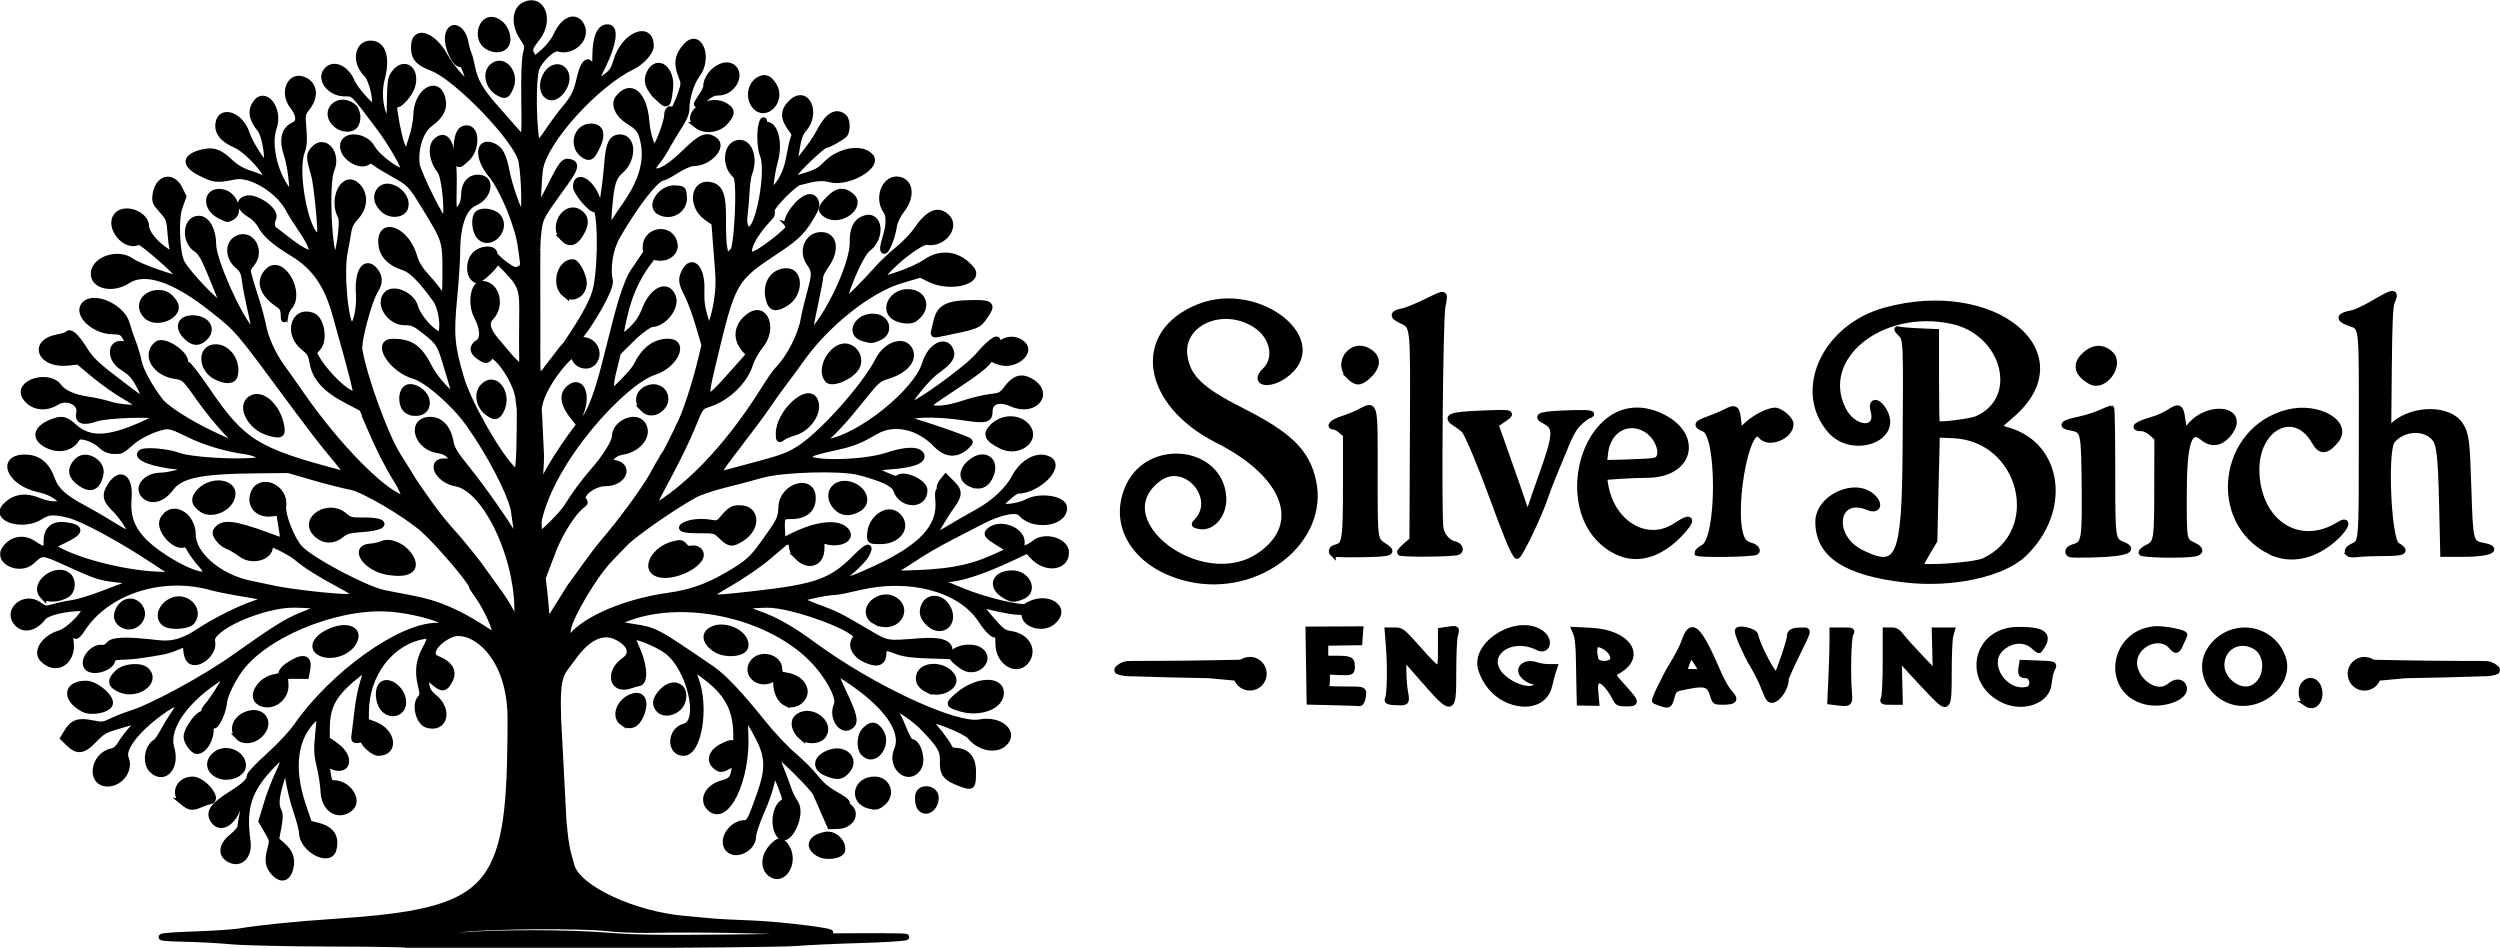 <svg xmlns="http://www.w3.org/2000/svg" id="svg120" version="1.1" viewBox="55.709 22.217 81.167 30.772" height="30.772mm" width="81.167mm">
  <defs id="defs120">
    <linearGradient id="swatch129">
      <stop id="stop129" offset="0" style="stop-color:#eef8ff;stop-opacity:1;"></stop>
    </linearGradient>
    <filter y="-50" x="-50" width="100" height="100" style="color-interpolation-filters:sRGB" id="mask-powermask-path-effect137_inverse">
      <feColorMatrix result="fbSourceGraphic" type="saturate" values="1" id="mask-powermask-path-effect137_primitive1"></feColorMatrix>
      <feColorMatrix in="fbSourceGraphic" values="-1 0 0 0 1 0 -1 0 0 1 0 0 -1 0 1 0 0 0 1 0" id="mask-powermask-path-effect137_primitive2"></feColorMatrix>
    </filter>
    <filter y="-50" x="-50" width="100" height="100" style="color-interpolation-filters:sRGB" id="mask-powermask-path-effect138_inverse">
      <feColorMatrix result="fbSourceGraphic" type="saturate" values="1" id="mask-powermask-path-effect138_primitive1"></feColorMatrix>
      <feColorMatrix in="fbSourceGraphic" values="-1 0 0 0 1 0 -1 0 0 1 0 0 -1 0 1 0 0 0 1 0" id="mask-powermask-path-effect138_primitive2"></feColorMatrix>
    </filter>
    <filter y="-50" x="-50" width="100" height="100" style="color-interpolation-filters:sRGB" id="mask-powermask-path-effect139_inverse">
      <feColorMatrix result="fbSourceGraphic" type="saturate" values="1" id="mask-powermask-path-effect139_primitive1"></feColorMatrix>
      <feColorMatrix in="fbSourceGraphic" values="-1 0 0 0 1 0 -1 0 0 1 0 0 -1 0 1 0 0 0 1 0" id="mask-powermask-path-effect139_primitive2"></feColorMatrix>
    </filter>
    <filter y="-50" x="-50" width="100" height="100" style="color-interpolation-filters:sRGB" id="mask-powermask-path-effect140_inverse">
      <feColorMatrix result="fbSourceGraphic" type="saturate" values="1" id="mask-powermask-path-effect140_primitive1"></feColorMatrix>
      <feColorMatrix in="fbSourceGraphic" values="-1 0 0 0 1 0 -1 0 0 1 0 0 -1 0 1 0 0 0 1 0" id="mask-powermask-path-effect140_primitive2"></feColorMatrix>
    </filter>
  </defs>
  
    
    
  
  <g transform="matrix(1.12,0,0,1.088,-13.677,-1.842)" style="display:inline;fill:#000000;fill-opacity:1" id="g133">
    <path id="path14" d="m 20.331,1.244 c -0.167,-0.131 -0.195,-0.436 -0.058,-0.632 0.211,-0.301 0.672,0.015 0.672,0.46 0,0.295 -0.337,0.389 -0.614,0.172 z" style="fill:#000000;fill-opacity:1;stroke:#000000;stroke-width:0.05mm" transform="translate(55.709,22.217)"></path>
    <path id="path15" d="M 20.722,2.675 C 20.417,2.515 20.305,2.102 20.512,1.895 c 0.299,-0.299 0.704,0.173 0.521,0.609 -0.1,0.24 -0.14,0.261 -0.311,0.171 z" style="fill:#000000;fill-opacity:1;stroke:#000000;stroke-width:0.05mm" transform="translate(55.709,22.217)"></path>
    <path id="path16" d="m 22.049,2.682 c -0.111,-0.17 -0.055,-0.492 0.116,-0.663 0.305,-0.305 0.638,0.06 0.427,0.469 -0.163,0.315 -0.406,0.402 -0.542,0.194 z" style="fill:#000000;fill-opacity:1;stroke:#000000;stroke-width:0.05mm" transform="translate(55.709,22.217)"></path>
    <path id="path17" d="m 26.45,3.005 c 0,-0.02 0.061,-0.126 0.135,-0.235 0.074,-0.109 0.135,-0.234 0.135,-0.277 0,-0.418 0.537,-0.809 0.779,-0.567 0.237,0.237 -0.048,0.725 -0.424,0.725 -0.146,0 -0.246,0.048 -0.409,0.195 -0.119,0.107 -0.216,0.179 -0.216,0.159 z" style="fill:#000000;fill-opacity:1;stroke:#000000;stroke-width:0.05mm" transform="translate(55.709,22.217)"></path>
    <path id="path18" d="m 25.349,2.834 c -0.311,-0.302 -0.385,-0.518 -0.264,-0.767 0.218,-0.445 0.639,-0.1 0.574,0.47 -0.059,0.514 -0.073,0.528 -0.311,0.297 z" style="fill:#000000;fill-opacity:1;stroke:#000000;stroke-width:0.05mm" transform="translate(55.709,22.217)"></path>
    <path id="path19" d="M 28.128,3.049 C 27.939,2.808 28.007,2.408 28.261,2.272 28.425,2.184 28.53,2.23 28.665,2.447 28.934,2.878 28.434,3.438 28.128,3.049 Z" style="fill:#000000;fill-opacity:1;stroke:#000000;stroke-width:0.05mm" transform="translate(55.709,22.217)"></path>
    <path id="path20" d="m 26.45,3.633 c -0.38,-0.308 0.31,-0.84 0.773,-0.596 0.248,0.131 0.255,0.248 0.031,0.503 -0.199,0.227 -0.585,0.271 -0.805,0.093 z" style="fill:#000000;fill-opacity:1;stroke:#000000;stroke-width:0.05mm" transform="translate(55.709,22.217)"></path>
    <path id="path21" d="m 15.961,3.579 c -0.358,-0.373 0.103,-0.831 0.508,-0.503 0.143,0.115 0.172,0.426 0.053,0.569 -0.116,0.14 -0.395,0.108 -0.561,-0.065 z" style="fill:#000000;fill-opacity:1;stroke:#000000;stroke-width:0.05mm" transform="translate(55.709,22.217)"></path>
    <path id="path22" d="m 23.198,4.536 c -0.39,-0.227 -0.26,-0.859 0.177,-0.859 0.29,0 0.345,0.242 0.145,0.645 -0.131,0.263 -0.18,0.296 -0.322,0.214 z" style="fill:#000000;fill-opacity:1;stroke:#000000;stroke-width:0.05mm" transform="translate(55.709,22.217)"></path>
    <path id="path23" d="m 19.487,4.378 c 0,-0.441 0.091,-0.648 0.286,-0.648 0.284,0 0.285,0.613 0.003,0.888 -0.272,0.264 -0.289,0.25 -0.289,-0.24 z" style="fill:#000000;fill-opacity:1;stroke:#000000;stroke-width:0.05mm" transform="translate(55.709,22.217)"></path>
    <path id="path24" d="m 25.357,6.209 c -0.296,-0.173 0.064,-0.715 0.457,-0.687 0.231,0.017 0.232,0.018 0.248,0.246 0.028,0.389 -0.369,0.637 -0.705,0.442 z" style="fill:#000000;fill-opacity:1;stroke:#000000;stroke-width:0.05mm" transform="translate(55.709,22.217)"></path>
    <path id="path25" d="M 17.357,6.141 C 17.174,5.958 17.133,5.759 17.242,5.593 17.461,5.258 18.091,5.676 17.983,6.083 17.924,6.307 17.558,6.341 17.357,6.141 Z" style="fill:#000000;fill-opacity:1;stroke:#000000;stroke-width:0.05mm" transform="translate(55.709,22.217)"></path>
    <path id="path26" d="M 30.187,6.292 C 30.02,6.174 30.036,6.089 30.275,5.838 30.512,5.589 30.679,5.56 30.897,5.732 31.281,6.034 30.594,6.576 30.187,6.292 Z" style="fill:#000000;fill-opacity:1;stroke:#000000;stroke-width:0.05mm" transform="translate(55.709,22.217)"></path>
    <path id="path27" d="M 12.632,6.335 C 12.157,6.097 12.229,5.521 12.718,5.644 13.04,5.724 13.21,6.239 12.959,6.374 12.828,6.444 12.854,6.447 12.632,6.335 Z" style="fill:#000000;fill-opacity:1;stroke:#000000;stroke-width:0.05mm" transform="translate(55.709,22.217)"></path>
    <path id="path28" d="M 20.139,6.935 C 20.006,6.767 19.985,6.369 20.104,6.271 20.234,6.163 20.57,6.224 20.682,6.376 20.957,6.748 20.424,7.298 20.139,6.935 Z" style="fill:#000000;fill-opacity:1;stroke:#000000;stroke-width:0.05mm" transform="translate(55.709,22.217)"></path>
    <path id="path29" d="M 22.566,6.999 C 22.242,6.654 22.641,5.986 23.021,6.235 c 0.192,0.126 0.219,0.304 0.086,0.564 -0.176,0.345 -0.346,0.408 -0.541,0.2 z" style="fill:#000000;fill-opacity:1;stroke:#000000;stroke-width:0.05mm" transform="translate(55.709,22.217)"></path>
    <path id="path30" d="m 31.849,7.287 c 3.24e-4,-0.041 0.037,-0.193 0.081,-0.339 0.1,-0.331 0.103,-0.623 0.006,-0.762 -0.274,-0.394 -0.017,-1.018 0.38,-0.919 0.322,0.081 0.348,0.513 0.054,0.899 -0.113,0.148 -0.198,0.333 -0.221,0.482 -0.068,0.436 -0.302,0.936 -0.299,0.64 z" style="fill:#000000;fill-opacity:1;stroke:#000000;stroke-width:0.05mm" transform="translate(55.709,22.217)"></path>
    <path id="path31" d="m 22.622,8.665 c -0.308,-0.259 -0.145,-0.94 0.224,-0.94 0.108,0 0.312,0.4 0.312,0.613 0,0.33 -0.308,0.518 -0.536,0.326 z" style="fill:#000000;fill-opacity:1;stroke:#000000;stroke-width:0.05mm" transform="translate(55.709,22.217)"></path>
    <path id="path32" d="m 28.562,8.909 c -0.167,-0.479 0.063,-0.914 0.485,-0.914 0.396,0 0.382,0.681 -0.02,0.94 C 28.763,9.106 28.629,9.099 28.562,8.909 Z" style="fill:#000000;fill-opacity:1;stroke:#000000;stroke-width:0.05mm" transform="translate(55.709,22.217)"></path>
    <path id="path33" d="m 32.142,9.328 c -0.279,-0.24 -0.009,-0.71 0.408,-0.71 0.494,0 0.614,0.497 0.192,0.793 -0.124,0.087 -0.456,0.041 -0.6,-0.083 z" style="fill:#000000;fill-opacity:1;stroke:#000000;stroke-width:0.05mm" transform="translate(55.709,22.217)"></path>
    <path id="path34" d="M 14.475,9.28 C 14.469,9.129 14.431,9.056 14.324,8.983 13.846,8.658 13.732,8.274 14.025,7.981 c 0.39,-0.39 0.967,0.66 0.591,1.078 -0.048,0.053 -0.097,0.169 -0.11,0.258 -0.021,0.148 -0.024,0.145 -0.032,-0.038 z" style="fill:#000000;fill-opacity:1;stroke:#000000;stroke-width:0.05mm" transform="translate(55.709,22.217)"></path>
    <path id="path35" d="m 10.496,9.32 c -0.282,-0.282 -0.078,-0.677 0.351,-0.677 0.187,0 0.339,0.102 0.452,0.304 0.194,0.346 -0.506,0.671 -0.803,0.373 z" style="fill:#000000;fill-opacity:1;stroke:#000000;stroke-width:0.05mm" transform="translate(55.709,22.217)"></path>
    <path id="path36" d="m 33.325,9.792 c 0.015,-0.053 0.044,-0.181 0.065,-0.285 0.088,-0.435 0.313,-0.556 1.048,-0.563 0.535,-0.005 0.58,0.043 0.351,0.38 -0.202,0.299 -0.19,0.294 -1.366,0.538 -0.101,0.021 -0.12,0.007 -0.098,-0.07 z" style="fill:#000000;fill-opacity:1;stroke:#000000;stroke-width:0.05mm" transform="translate(55.709,22.217)"></path>
    <path id="path37" d="m 31.272,9.987 c -0.453,-0.131 -0.156,-0.691 0.336,-0.633 0.366,0.043 0.438,0.476 0.103,0.616 -0.204,0.085 -0.201,0.085 -0.438,0.017 z" style="fill:#000000;fill-opacity:1;stroke:#000000;stroke-width:0.05mm" transform="translate(55.709,22.217)"></path>
    <path id="path38" d="m 11.655,9.943 c -0.273,-0.273 -0.188,-0.544 0.17,-0.544 0.408,0 0.602,0.317 0.35,0.569 -0.175,0.175 -0.327,0.167 -0.519,-0.025 z" style="fill:#000000;fill-opacity:1;stroke:#000000;stroke-width:0.05mm" transform="translate(55.709,22.217)"></path>
    <path id="path39" d="m 35.24,10.697 c -0.255,-0.081 -0.267,-0.104 -0.156,-0.32 0.175,-0.343 0.524,-0.441 0.788,-0.221 0.29,0.241 -0.214,0.673 -0.632,0.541 z" style="fill:#000000;fill-opacity:1;stroke:#000000;stroke-width:0.05mm" transform="translate(55.709,22.217)"></path>
    <path id="path40" d="m 12.523,11.14 c -0.453,-0.226 -0.472,-0.877 -0.026,-0.877 0.354,0 0.642,0.443 0.543,0.836 -0.042,0.166 -0.236,0.181 -0.518,0.041 z" style="fill:#000000;fill-opacity:1;stroke:#000000;stroke-width:0.05mm" transform="translate(55.709,22.217)"></path>
    <path id="path41" d="m 30.243,11.224 c -0.286,-0.345 0.196,-1.118 0.601,-0.964 0.239,0.091 0.343,0.383 0.215,0.605 -0.154,0.267 -0.694,0.505 -0.816,0.359 z" style="fill:#000000;fill-opacity:1;stroke:#000000;stroke-width:0.05mm" transform="translate(55.709,22.217)"></path>
    <path id="path42" d="m 24.887,12.088 c -0.211,-0.227 -0.109,-0.541 0.2,-0.619 0.366,-0.092 0.588,0.33 0.316,0.601 -0.167,0.167 -0.371,0.174 -0.517,0.018 z" style="fill:#000000;fill-opacity:1;stroke:#000000;stroke-width:0.05mm" transform="translate(55.709,22.217)"></path>
    <path id="path43" d="m 18.096,12.17 c -0.192,-0.077 -0.252,-0.466 -0.102,-0.657 0.134,-0.171 0.543,0.044 0.603,0.317 0.066,0.299 -0.183,0.467 -0.501,0.339 z" style="fill:#000000;fill-opacity:1;stroke:#000000;stroke-width:0.05mm" transform="translate(55.709,22.217)"></path>
    <path id="path44" d="m 20.416,12.229 c -0.287,-0.201 -0.36,-0.598 -0.149,-0.809 0.346,-0.346 0.739,0.247 0.487,0.734 -0.093,0.18 -0.165,0.196 -0.338,0.075 z" style="fill:#000000;fill-opacity:1;stroke:#000000;stroke-width:0.05mm" transform="translate(55.709,22.217)"></path>
    <path id="path45" d="m 22.861,12.324 c -0.275,-0.355 -0.321,-0.635 -0.135,-0.82 0.342,-0.342 0.57,0.16 0.334,0.736 l -0.091,0.224 z" style="fill:#000000;fill-opacity:1;stroke:#000000;stroke-width:0.05mm" transform="translate(55.709,22.217)"></path>
    <path id="path46" d="m 14.028,12.801 c -0.521,-0.158 -0.84,-0.787 -0.508,-1.004 0.312,-0.204 0.777,0.241 0.872,0.835 0.039,0.242 -0.024,0.271 -0.363,0.169 z" style="fill:#000000;fill-opacity:1;stroke:#000000;stroke-width:0.05mm" transform="translate(55.709,22.217)"></path>
    <path id="path47" d="m 28.826,12.833 c 0,-0.616 0.836,-1.416 1.031,-0.987 0.148,0.324 -0.174,0.835 -0.604,0.958 -0.131,0.037 -0.281,0.104 -0.333,0.148 -0.087,0.074 -0.094,0.065 -0.094,-0.119 z" style="fill:#000000;fill-opacity:1;stroke:#000000;stroke-width:0.05mm" transform="translate(55.709,22.217)"></path>
    <path id="path48" d="m 35.276,13.2 c -0.406,-0.211 -0.466,-0.343 -0.256,-0.562 0.291,-0.303 0.773,-0.3 1.001,0.007 0.282,0.381 -0.277,0.797 -0.744,0.554 z" style="fill:#000000;fill-opacity:1;stroke:#000000;stroke-width:0.05mm" transform="translate(55.709,22.217)"></path>
    <path id="path49" d="m 34.401,14.337 c -0.293,-0.123 -0.296,-0.401 -0.008,-0.644 0.372,-0.313 0.734,-0.074 0.564,0.372 -0.11,0.289 -0.298,0.38 -0.556,0.272 z" style="fill:#000000;fill-opacity:1;stroke:#000000;stroke-width:0.05mm" transform="translate(55.709,22.217)"></path>
    <path id="path50" d="m 8.568,14.304 c -0.277,-0.206 -0.299,-0.428 -0.067,-0.66 0.233,-0.233 0.711,0.055 0.648,0.391 -0.076,0.405 -0.275,0.497 -0.581,0.269 z" style="fill:#000000;fill-opacity:1;stroke:#000000;stroke-width:0.05mm" transform="translate(55.709,22.217)"></path>
    <path id="path51" d="m 30.477,15.009 c -0.325,-0.386 0.007,-0.818 0.477,-0.622 0.352,0.147 0.45,0.516 0.179,0.681 -0.264,0.161 -0.489,0.141 -0.656,-0.059 z" style="fill:#000000;fill-opacity:1;stroke:#000000;stroke-width:0.05mm" transform="translate(55.709,22.217)"></path>
    <path id="path52" d="m 12.105,15.094 c -0.203,-0.146 -0.246,-0.277 -0.142,-0.435 0.348,-0.532 1.224,-0.389 0.965,0.157 -0.142,0.3 -0.585,0.449 -0.823,0.278 z" style="fill:#000000;fill-opacity:1;stroke:#000000;stroke-width:0.05mm" transform="translate(55.709,22.217)"></path>
    <path id="path53" d="m 15.392,15.796 c -0.372,-0.424 0.38,-0.9 0.817,-0.517 0.161,0.142 0.216,0.158 0.528,0.153 0.741,-0.011 0.747,0.193 0.007,0.247 -0.374,0.027 -0.477,0.056 -0.611,0.169 -0.248,0.209 -0.528,0.189 -0.74,-0.053 z" style="fill:#000000;fill-opacity:1;stroke:#000000;stroke-width:0.05mm" transform="translate(55.709,22.217)"></path>
    <path id="path54" d="m 31.471,15.878 c 0,-0.509 0.516,-0.882 0.8,-0.579 0.296,0.315 0.009,0.739 -0.499,0.739 -0.298,0 -0.301,-0.002 -0.301,-0.16 z" style="fill:#000000;fill-opacity:1;stroke:#000000;stroke-width:0.05mm" transform="translate(55.709,22.217)"></path>
    <path id="path55" d="m 27.168,15.903 c -0.188,-0.188 -0.192,-0.189 -0.669,-0.189 -0.465,0 -0.588,-0.049 -0.386,-0.153 0.159,-0.081 0.465,-0.109 0.71,-0.064 0.21,0.038 0.244,0.029 0.349,-0.095 0.254,-0.303 0.304,-0.335 0.518,-0.335 0.486,0 0.519,0.579 0.05,0.889 -0.272,0.18 -0.346,0.173 -0.571,-0.052 z" style="fill:#000000;fill-opacity:1;stroke:#000000;stroke-width:0.05mm" transform="translate(55.709,22.217)"></path>
    <path id="path56" d="m 29.372,16.514 c -0.111,-0.113 -0.168,-0.226 -0.168,-0.33 0,-0.141 -0.014,-0.154 -0.135,-0.124 -0.221,0.055 -0.155,-0.011 0.175,-0.176 0.662,-0.332 1.241,-0.405 1.483,-0.186 0.284,0.257 -0.166,0.492 -0.606,0.317 -0.066,-0.026 -0.079,0.015 -0.073,0.217 0.015,0.459 -0.354,0.613 -0.677,0.282 z" style="fill:#000000;fill-opacity:1;stroke:#000000;stroke-width:0.05mm" transform="translate(55.709,22.217)"></path>
    <path id="path57" d="m 17.477,16.956 c -0.618,-0.108 -1.021,-0.708 -0.501,-0.744 0.119,-0.008 0.269,-0.042 0.333,-0.074 0.272,-0.138 0.746,0.13 0.873,0.492 0.102,0.293 -0.172,0.42 -0.705,0.326 z" style="fill:#000000;fill-opacity:1;stroke:#000000;stroke-width:0.05mm" transform="translate(55.709,22.217)"></path>
    <path id="path58" d="m 25.263,16.993 c -0.329,-0.17 -0.014,-0.712 0.493,-0.848 0.21,-0.057 0.24,-0.052 0.321,0.048 0.06,0.074 0.127,0.1 0.205,0.08 0.064,-0.017 0.152,-9.9e-5 0.196,0.037 0.365,0.303 -0.744,0.928 -1.215,0.684 z" style="fill:#000000;fill-opacity:1;stroke:#000000;stroke-width:0.05mm" transform="translate(55.709,22.217)"></path>
    <path id="path59" d="m 35.369,17.657 c -0.418,-0.255 -0.29,-0.644 0.213,-0.646 0.439,-0.002 0.663,0.521 0.29,0.677 -0.243,0.102 -0.291,0.099 -0.503,-0.03 z" style="fill:#000000;fill-opacity:1;stroke:#000000;stroke-width:0.05mm" transform="translate(55.709,22.217)"></path>
    <path id="path60" d="m 7.489,17.673 c -0.317,-0.35 0.403,-0.913 0.739,-0.578 0.137,0.137 0.109,0.437 -0.051,0.541 -0.217,0.142 -0.574,0.161 -0.688,0.036 z" style="fill:#000000;fill-opacity:1;stroke:#000000;stroke-width:0.05mm" transform="translate(55.709,22.217)"></path>
    <path id="path61" d="m 31.62,18.437 c -0.296,-0.161 -0.23,-0.526 0.122,-0.672 0.348,-0.144 0.725,0.167 0.592,0.487 -0.108,0.261 -0.423,0.342 -0.714,0.184 z" style="fill:#000000;fill-opacity:1;stroke:#000000;stroke-width:0.05mm" transform="translate(55.709,22.217)"></path>
    <path id="path62" d="m 11.025,18.495 c -0.212,-0.153 -0.122,-0.492 0.174,-0.651 0.413,-0.222 0.871,0.229 0.604,0.595 -0.103,0.14 -0.61,0.177 -0.777,0.057 z" style="fill:#000000;fill-opacity:1;stroke:#000000;stroke-width:0.05mm" transform="translate(55.709,22.217)"></path>
    <path id="path63" d="M 33.185,18.503 C 33.004,18.335 32.958,18.17 33.038,17.977 c 0.118,-0.286 0.469,-0.274 0.649,0.023 0.275,0.451 -0.125,0.852 -0.502,0.503 z" style="fill:#000000;fill-opacity:1;stroke:#000000;stroke-width:0.05mm" transform="translate(55.709,22.217)"></path>
    <path id="path64" d="m 9.817,18.545 c -0.18,-0.094 -0.225,-0.267 -0.122,-0.467 0.142,-0.274 0.44,-0.304 0.599,-0.061 0.201,0.306 -0.153,0.697 -0.477,0.528 z" style="fill:#000000;fill-opacity:1;stroke:#000000;stroke-width:0.05mm" transform="translate(55.709,22.217)"></path>
    <path id="path65" d="m 26.985,19.262 c -0.261,-0.176 -0.329,-0.396 -0.164,-0.53 0.347,-0.281 1.081,0.043 1.022,0.452 -0.032,0.221 -0.574,0.27 -0.858,0.079 z" style="fill:#000000;fill-opacity:1;stroke:#000000;stroke-width:0.05mm" transform="translate(55.709,22.217)"></path>
    <path id="path66" d="m 15.564,19.388 c -0.302,-0.129 -0.193,-0.433 0.227,-0.632 0.497,-0.235 0.883,-0.084 0.71,0.278 -0.15,0.315 -0.617,0.491 -0.937,0.354 z" style="fill:#000000;fill-opacity:1;stroke:#000000;stroke-width:0.05mm" transform="translate(55.709,22.217)"></path>
    <path id="path67" d="m 34.197,19.808 c -0.147,-0.081 -0.351,-0.27 -0.351,-0.324 0,-0.226 0.552,-0.348 0.798,-0.176 0.35,0.245 -0.066,0.712 -0.447,0.501 z" style="fill:#000000;fill-opacity:1;stroke:#000000;stroke-width:0.05mm" transform="translate(55.709,22.217)"></path>
    <path id="path68" d="m 33.155,20.482 c -0.213,-0.103 -0.302,-0.25 -0.258,-0.425 0.091,-0.362 0.753,-0.334 0.953,0.039 0.147,0.275 -0.352,0.552 -0.695,0.385 z" style="fill:#000000;fill-opacity:1;stroke:#000000;stroke-width:0.05mm" transform="translate(55.709,22.217)"></path>
    <path id="path69" d="M 9.73,20.465 C 9.45,20.34 9.43,20.203 9.658,19.975 c 0.196,-0.196 0.677,-0.23 0.832,-0.059 0.304,0.336 -0.286,0.762 -0.761,0.549 z" style="fill:#000000;fill-opacity:1;stroke:#000000;stroke-width:0.05mm" transform="translate(55.709,22.217)"></path>
    <path id="path70" d="m 13.767,20.846 c -0.268,-0.17 0.032,-0.672 0.443,-0.739 0.143,-0.024 0.202,-0.061 0.202,-0.127 0,-0.052 0.091,-0.155 0.202,-0.231 0.406,-0.274 0.587,-0.239 0.53,0.102 l -0.035,0.209 h -0.308 -0.308 l 0.018,0.256 c 0.03,0.422 -0.414,0.738 -0.744,0.53 z" style="fill:#000000;fill-opacity:1;stroke:#000000;stroke-width:0.05mm" transform="translate(55.709,22.217)"></path>
    <path id="path71" d="m 29.038,20.878 c -0.163,-0.081 -0.279,-0.315 -0.286,-0.577 l -0.005,-0.2 -0.163,0.078 c -0.352,0.168 -0.715,-0.163 -0.53,-0.482 0.196,-0.336 0.772,-0.206 0.772,0.174 0,0.137 0.023,0.157 0.214,0.189 0.275,0.046 0.47,0.201 0.515,0.408 0.06,0.275 -0.267,0.535 -0.517,0.41 z" style="fill:#000000;fill-opacity:1;stroke:#000000;stroke-width:0.05mm" transform="translate(55.709,22.217)"></path>
    <path id="path72" d="m 34.048,21.021 c -0.312,-0.104 -0.313,-0.114 -0.034,-0.366 0.515,-0.465 1.235,-0.512 1.235,-0.08 0,0.404 -0.628,0.638 -1.201,0.447 z" style="fill:#000000;fill-opacity:1;stroke:#000000;stroke-width:0.05mm" transform="translate(55.709,22.217)"></path>
    <path id="path73" d="m 8.664,21.05 c -0.54,-0.298 -0.498,-0.747 0.07,-0.747 0.285,0 0.756,0.417 0.684,0.606 -0.066,0.172 -0.537,0.26 -0.754,0.141 z" style="fill:#000000;fill-opacity:1;stroke:#000000;stroke-width:0.05mm" transform="translate(55.709,22.217)"></path>
    <path id="path74" d="m 25.352,21.068 c -0.133,-0.147 -0.109,-0.307 0.081,-0.523 0.327,-0.372 0.736,-0.157 0.576,0.302 -0.097,0.278 -0.486,0.409 -0.657,0.221 z" style="fill:#000000;fill-opacity:1;stroke:#000000;stroke-width:0.05mm" transform="translate(55.709,22.217)"></path>
    <path id="path75" d="m 17.385,21.062 c -0.132,-0.132 -0.192,-0.437 -0.124,-0.634 0.121,-0.352 0.661,-0.004 0.661,0.425 0,0.306 -0.317,0.429 -0.537,0.209 z" style="fill:#000000;fill-opacity:1;stroke:#000000;stroke-width:0.05mm" transform="translate(55.709,22.217)"></path>
    <path id="path76" d="m 24.303,21.461 c -0.253,-0.177 -0.111,-0.613 0.248,-0.763 0.307,-0.128 0.43,0.134 0.257,0.548 -0.117,0.279 -0.302,0.358 -0.505,0.215 z" style="fill:#000000;fill-opacity:1;stroke:#000000;stroke-width:0.05mm" transform="translate(55.709,22.217)"></path>
    <path id="path77" d="m 29.487,21.882 c -0.198,-0.176 -0.263,-0.436 -0.138,-0.561 0.342,-0.342 1.01,0.124 0.749,0.522 -0.108,0.164 -0.445,0.185 -0.611,0.038 z" style="fill:#000000;fill-opacity:1;stroke:#000000;stroke-width:0.05mm" transform="translate(55.709,22.217)"></path>
    <path id="path78" d="m 13.152,21.878 c -0.174,-0.192 -0.088,-0.491 0.179,-0.629 0.476,-0.246 0.813,0.194 0.437,0.57 -0.188,0.188 -0.475,0.215 -0.617,0.059 z" style="fill:#000000;fill-opacity:1;stroke:#000000;stroke-width:0.05mm" transform="translate(55.709,22.217)"></path>
    <path id="path79" d="m 31.29,22.364 c -0.141,-0.156 -0.118,-0.526 0.043,-0.686 0.169,-0.169 0.264,-0.167 0.403,0.01 0.297,0.378 -0.131,1.026 -0.447,0.677 z" style="fill:#000000;fill-opacity:1;stroke:#000000;stroke-width:0.05mm" transform="translate(55.709,22.217)"></path>
    <path id="path80" d="m 30.215,22.966 c -0.353,-0.146 -0.327,-0.435 0.053,-0.593 0.441,-0.184 0.808,0.178 0.523,0.517 -0.156,0.186 -0.275,0.201 -0.576,0.076 z" style="fill:#000000;fill-opacity:1;stroke:#000000;stroke-width:0.05mm" transform="translate(55.709,22.217)"></path>
    <path id="path81" d="m 12.59,23.029 c -0.297,-0.128 -0.335,-0.421 -0.08,-0.622 0.288,-0.227 0.769,-0.018 0.769,0.334 0,0.244 -0.402,0.412 -0.689,0.288 z" style="fill:#000000;fill-opacity:1;stroke:#000000;stroke-width:0.05mm" transform="translate(55.709,22.217)"></path>
    <path id="path82" d="m 31.446,23.934 c -0.512,-0.13 -0.39,-0.77 0.147,-0.77 0.372,0 0.522,0.436 0.234,0.683 -0.148,0.127 -0.188,0.136 -0.382,0.087 z" style="fill:#000000;fill-opacity:1;stroke:#000000;stroke-width:0.05mm" transform="translate(55.709,22.217)"></path>
    <path id="path83" d="m 11.556,23.834 c -0.292,-0.246 -0.122,-0.67 0.269,-0.67 0.304,0 0.774,0.593 0.505,0.638 -0.057,0.009 -0.18,0.052 -0.274,0.094 -0.236,0.107 -0.31,0.098 -0.501,-0.062 z" style="fill:#000000;fill-opacity:1;stroke:#000000;stroke-width:0.05mm" transform="translate(55.709,22.217)"></path>
    <path id="path84" d="m 32.936,24.01 c -0.06,-0.072 -0.086,-0.207 -0.07,-0.365 0.029,-0.289 0.494,-0.238 0.494,0.054 0,0.303 -0.268,0.499 -0.424,0.311 z" style="fill:#000000;fill-opacity:1;stroke:#000000;stroke-width:0.05mm" transform="translate(55.709,22.217)"></path>
    <path id="path85" d="m 29.986,25.368 c -0.342,-0.198 -0.246,-0.475 0.195,-0.557 0.237,-0.044 0.498,0.207 0.469,0.453 -0.019,0.161 -0.45,0.229 -0.664,0.105 z" style="fill:#000000;fill-opacity:1;stroke:#000000;stroke-width:0.05mm" transform="translate(55.709,22.217)"></path>
    <path id="path86" d="m 28.588,25.966 c -0.212,-0.166 -0.199,-0.518 0.027,-0.776 0.208,-0.237 0.28,-0.239 0.422,-0.009 0.267,0.433 -0.094,1.064 -0.449,0.785 z" style="fill:#000000;fill-opacity:1;stroke:#000000;stroke-width:0.05mm" transform="translate(55.709,22.217)"></path>
  </g>
  <g style="fill:#000000;fill-opacity:1" transform="translate(-2.092,0.406)" id="g2">
    <path id="path12" d="M 97.95,43.819 97.048,43.735 c -0.86,-0.014 -1.721,-0.035 -2.581,-0.064 -0.131,0.004 -0.261,-0.02 -0.382,-0.07 -0.011,-0.019 -0.014,-0.041 -0.006,-0.062 0.007,-0.021 0.023,-0.037 0.044,-0.044 0.105,-0.094 0.245,-0.14 0.386,-0.126 l 0.094,-0.005 c 1.15,-2.44e-4 2.3,-0.013 3.45,-0.039 l 0.059,-0.003 c 0.027,-0.023 0.058,-0.042 0.092,-0.054 l 0.085,-0.026 c 0.06,-0.012 0.122,-0.013 0.182,0 0.21,0.043 0.361,0.228 0.361,0.443 -2.3e-5,0.215 -0.151,0.4 -0.361,0.443 -0.211,0.043 -0.423,-0.068 -0.507,-0.267 z" style="fill:#000000;fill-opacity:1;stroke:#000000;stroke-width:0.05mm"></path>
    <path id="path13" d="m 134.998,43.819 0.902,-0.083 c 0.86,-0.014 1.721,-0.035 2.581,-0.064 0.131,0.004 0.261,-0.02 0.382,-0.07 0.011,-0.019 0.014,-0.041 0.006,-0.062 -0.007,-0.021 -0.024,-0.037 -0.044,-0.044 -0.105,-0.094 -0.245,-0.14 -0.386,-0.126 l -0.094,-0.005 c -1.15,-2.44e-4 -2.3,-0.013 -3.45,-0.039 l -0.059,-0.003 c -0.027,-0.023 -0.058,-0.042 -0.092,-0.054 l -0.085,-0.026 c -0.06,-0.012 -0.122,-0.013 -0.182,0 -0.21,0.043 -0.361,0.228 -0.361,0.443 2e-5,0.215 0.151,0.4 0.361,0.443 0.211,0.043 0.423,-0.068 0.507,-0.267 z" style="fill:#000000;fill-opacity:1;stroke:#000000;stroke-width:0.05mm"></path>
    <path id="path87" d="m 101.599,34.024 c -0.417,-0.417 0.066,-1.102 0.588,-0.834 0.384,0.197 0.385,0.52 0.002,0.856 -0.238,0.209 -0.365,0.204 -0.591,-0.022 z" style="fill:#000000;fill-opacity:1;stroke:#000000;stroke-width:0.05mm"></path>
    <path id="path88" d="m 125.681,34.198 c -0.435,-0.24 -0.516,-0.539 -0.225,-0.83 0.293,-0.293 0.616,-0.312 0.877,-0.052 0.348,0.348 -0.222,1.119 -0.652,0.882 z" style="fill:#000000;fill-opacity:1;stroke:#000000;stroke-width:0.05mm"></path>
    <path id="path89" d="m 134.061,39.791 c -0.083,-0.085 -0.035,-0.168 0.147,-0.255 0.274,-0.131 0.271,-0.09 0.271,-3.663 0,-3.7 0.036,-3.406 -0.438,-3.587 -0.337,-0.129 -0.289,-0.233 0.142,-0.312 0.104,-0.019 0.416,-0.168 0.694,-0.331 0.658,-0.386 0.733,-0.388 0.579,-0.02 -0.059,0.142 -0.08,0.616 -0.095,2.16 l -0.019,1.978 0.186,-0.164 c 0.634,-0.557 1.812,-0.544 2.161,0.024 0.182,0.296 0.206,0.493 0.256,2.081 0.053,1.708 0.064,1.75 0.483,1.829 0.554,0.104 0.174,0.265 -0.625,0.265 h -0.68 l -0.037,-1.59 c -0.037,-1.596 -0.083,-1.995 -0.251,-2.181 -0.335,-0.371 -1.018,-0.326 -1.366,0.091 -0.257,0.308 -0.128,3.231 0.149,3.395 0.336,0.198 0.244,0.258 -0.399,0.258 -0.319,2.67e-4 -0.702,0.015 -0.85,0.032 -0.148,0.018 -0.288,0.013 -0.31,-0.009 z" style="fill:#000000;fill-opacity:1;stroke:#000000;stroke-width:0.05mm"></path>
    <path id="path90" d="m 127.327,39.752 c 0,-0.04 0.086,-0.114 0.19,-0.164 0.307,-0.146 0.319,-0.221 0.321,-1.971 l 0.002,-1.583 -0.176,-0.158 c -0.097,-0.087 -0.235,-0.158 -0.307,-0.158 -0.361,0 -0.203,-0.13 0.354,-0.291 0.167,-0.048 0.409,-0.159 0.538,-0.246 0.283,-0.19 0.354,-0.155 0.402,0.204 0.064,0.469 0.071,0.476 0.252,0.256 0.594,-0.72 1.798,-0.56 1.312,0.174 -0.252,0.38 -0.593,0.459 -0.893,0.207 -0.446,-0.375 -0.618,0.141 -0.618,1.861 -6.6e-4,1.509 -0.006,1.481 0.326,1.639 0.224,0.106 0.241,0.222 0.038,0.261 -0.357,0.068 -1.741,0.044 -1.741,-0.031 z" style="fill:#000000;fill-opacity:1;stroke:#000000;stroke-width:0.05mm"></path>
    <path id="path91" d="m 124.952,39.721 c 0,-0.067 0.058,-0.117 0.175,-0.15 0.349,-0.098 0.37,-0.218 0.353,-2 -0.017,-1.771 -0.024,-1.797 -0.452,-1.877 -0.344,-0.065 -0.25,-0.154 0.278,-0.264 0.206,-0.043 0.517,-0.141 0.691,-0.219 0.174,-0.077 0.332,-0.14 0.351,-0.14 0.019,1.5e-5 0.034,0.918 0.034,2.04 0,2.256 -0.002,2.24 0.347,2.385 0.484,0.201 -0.077,0.326 -1.462,0.326 -0.271,0 -0.315,-0.014 -0.315,-0.1 z" style="fill:#000000;fill-opacity:1;stroke:#000000;stroke-width:0.05mm"></path>
    <path id="path92" d="m 112.914,39.759 c 8e-5,-0.04 0.091,-0.121 0.202,-0.181 0.519,-0.277 0.529,-3.643 0.012,-3.846 -0.281,-0.11 -0.251,-0.175 0.141,-0.313 0.176,-0.062 0.425,-0.167 0.554,-0.234 0.32,-0.166 0.37,-0.131 0.415,0.288 l 0.038,0.355 0.241,-0.222 c 0.295,-0.272 0.781,-0.505 0.96,-0.46 0.195,0.049 0.46,0.297 0.46,0.43 0,0.407 -0.718,0.695 -0.962,0.385 -0.474,-0.602 -1.04,2.75 -0.576,3.412 0.045,0.064 0.152,0.131 0.238,0.15 0.15,0.033 0.259,0.161 0.178,0.209 -0.121,0.07 -1.9,0.096 -1.9,0.027 z" style="fill:#000000;fill-opacity:1;stroke:#000000;stroke-width:0.05mm"></path>
    <path id="path93" d="m 103.251,39.75 c 0,-0.035 0.091,-0.14 0.202,-0.234 l 0.202,-0.17 0.015,-3.323 c 0.017,-3.772 0.034,-3.607 -0.389,-3.811 -0.289,-0.14 -0.268,-0.236 0.065,-0.297 0.11,-0.02 0.451,-0.159 0.757,-0.308 0.655,-0.32 0.621,-0.331 0.53,0.175 -0.079,0.439 -0.133,6.804 -0.061,7.188 0.047,0.249 0.241,0.466 0.457,0.509 0.168,0.034 0.236,0.216 0.096,0.259 -0.197,0.061 -1.876,0.072 -1.876,0.013 z" style="fill:#000000;fill-opacity:1;stroke:#000000;stroke-width:0.05mm"></path>
    <path id="path94" d="m 101.075,39.787 c -0.077,-0.077 -0.033,-0.171 0.097,-0.203 0.301,-0.075 0.325,-0.226 0.325,-2.021 v -1.638 l -0.151,-0.13 c -0.083,-0.072 -0.187,-0.13 -0.229,-0.13 -0.195,0 -0.048,-0.152 0.232,-0.24 0.171,-0.054 0.425,-0.155 0.565,-0.226 0.552,-0.278 0.522,-0.392 0.521,2.022 -9.3e-4,2.166 -0.008,2.11 0.313,2.321 0.326,0.214 0.225,0.25 -0.746,0.266 -0.489,0.008 -0.906,-0.002 -0.927,-0.022 z" style="fill:#000000;fill-opacity:1;stroke:#000000;stroke-width:0.05mm"></path>
    <path id="path95" d="m 131.494,39.712 c -1.942,-0.982 -1.568,-3.95 0.567,-4.506 1,-0.261 2.043,0.342 1.575,0.91 -0.301,0.365 -0.497,0.375 -0.688,0.035 -0.644,-1.145 -1.936,-0.467 -1.886,0.989 0.057,1.658 1.396,2.506 2.684,1.701 0.318,-0.198 0.252,0.068 -0.098,0.398 -0.675,0.637 -1.48,0.814 -2.154,0.473 z" style="fill:#000000;fill-opacity:1;stroke:#000000;stroke-width:0.05mm"></path>
    <path d="m 110.296,39.723 c -2.239,-1.099 -1.057,-5.324 1.252,-4.473 1.46,0.538 1.255,1.98 -0.281,1.98 -0.213,0 -0.612,0.016 -0.886,0.035 l -0.5,0.035 0.034,0.221 c 0.2,1.297 1.366,1.982 2.301,1.353 0.532,-0.358 0.581,-0.195 0.091,0.305 -0.646,0.659 -1.374,0.856 -2.01,0.544 z m 1.224,-2.954 c 0.354,-0.077 0.165,-0.759 -0.282,-1.021 -0.592,-0.347 -1.238,0.027 -1.321,0.764 l -0.037,0.331 0.749,-0.021 c 0.412,-0.011 0.813,-0.035 0.893,-0.052 z" style="fill:#000000;fill-opacity:1;stroke:#000000;stroke-width:0.05mm" id="path96"></path>
    <path id="path98" d="m 106.774,39.323 c -0.124,-0.305 -0.348,-0.894 -0.499,-1.31 -0.392,-1.079 -0.814,-2.086 -0.936,-2.234 -0.034,-0.041 -0.156,-0.134 -0.271,-0.207 -0.364,-0.23 -0.204,-0.294 0.839,-0.337 1.062,-0.044 1.062,-0.044 0.582,0.274 l -0.131,0.087 0.18,0.507 c 0.344,0.966 0.711,2.019 0.766,2.194 0.071,0.228 0.122,0.222 0.197,-0.027 0.034,-0.111 0.185,-0.548 0.336,-0.971 0.499,-1.399 0.512,-1.615 0.111,-1.822 -0.331,-0.171 -0.134,-0.224 0.959,-0.257 0.514,-0.015 0.686,0.019 0.458,0.091 -0.053,0.017 -0.188,0.122 -0.301,0.233 -0.192,0.19 -0.283,0.365 -0.609,1.174 -0.072,0.178 -0.182,0.445 -0.245,0.594 -0.063,0.148 -0.172,0.44 -0.244,0.648 -0.208,0.607 -0.814,1.873 -0.91,1.901 -0.031,0.009 -0.157,-0.233 -0.281,-0.538 z" style="fill:#000000;fill-opacity:1;stroke:#000000;stroke-width:0.05mm"></path>
    <path d="m 119.656,40.629 c -1.939,-0.227 -2.817,-0.808 -2.823,-1.868 -0.004,-0.81 1.223,-1.361 1.782,-0.801 0.244,0.244 0.14,0.448 -0.163,0.321 -1.069,-0.447 -1.278,0.949 -0.221,1.473 1.233,0.611 1.412,0.193 1.436,-3.361 0.025,-3.615 0.027,-3.566 -0.17,-3.763 -0.098,-0.098 -0.126,-0.15 -0.07,-0.128 0.052,0.02 0.351,0.047 0.664,0.061 l 0.569,0.025 v 1.48 c 0,0.814 0.012,1.49 0.027,1.502 0.071,0.059 1.091,-0.067 1.305,-0.162 1.474,-0.652 0.913,-2.809 -0.827,-3.178 -2.294,-0.485 -4.356,1.181 -3.536,2.857 0.347,0.709 1.191,0.758 0.997,0.058 -0.101,-0.365 0.171,-0.332 0.365,0.044 0.458,0.885 -1.057,1.403 -1.76,0.602 -1.13,-1.287 -0.193,-3.355 1.765,-3.898 3.555,-0.985 6.436,1.402 4.103,3.401 -0.484,0.415 -0.477,0.379 -0.096,0.491 1.684,0.495 1.952,2.624 0.506,4.01 -0.684,0.656 -2.331,1.012 -3.856,0.833 z m 2.553,-0.602 c 2.011,-0.936 1.267,-3.986 -0.995,-4.083 l -0.526,-0.022 -0.006,0.182 c -0.003,0.1 -0.021,0.874 -0.041,1.72 l -0.035,1.538 -0.229,0.387 c -0.126,0.213 -0.229,0.404 -0.229,0.424 0,0.118 1.761,-0.006 2.061,-0.146 z" style="fill:#000000;fill-opacity:1;stroke:#000000;stroke-width:0.05mm" id="path99"></path>
    <path id="path101" d="m 96.423,40.605 c -1.722,-0.38 -2.596,-1.732 -1.963,-3.04 0.686,-1.416 2.924,-1.158 3.058,0.353 0.054,0.605 -0.388,1.106 -0.846,0.96 -0.11,-0.035 -0.11,-0.037 -0.009,-0.146 0.717,-0.769 -0.381,-2.009 -1.232,-1.393 -1.85,1.34 1.367,3.806 3.268,2.504 1.461,-1 0.876,-2.608 -1.358,-3.736 -2.406,-1.215 -2.722,-3.508 -0.598,-4.338 1.957,-0.764 4.31,1.156 2.748,2.241 -0.523,0.363 -1.03,0.222 -0.616,-0.171 0.402,-0.383 0.267,-1.086 -0.28,-1.458 -1.059,-0.72 -2.5,-0.101 -2.334,1.002 0.103,0.687 0.537,1.099 1.863,1.768 1.548,0.781 2.112,1.338 2.314,2.284 0.413,1.935 -1.776,3.663 -4.015,3.17 z" style="fill:#000000;fill-opacity:1;stroke:#000000;stroke-width:0.05mm"></path>
    <path id="path102" d="m 115.224,44.477 c -0.042,-0.067 -0.119,-0.243 -0.173,-0.391 -0.053,-0.148 -0.215,-0.467 -0.358,-0.708 -0.205,-0.345 -0.475,-0.96 -0.475,-1.081 0,-0.122 0.542,0.002 0.57,0.13 0.085,0.396 0.634,1.415 0.702,1.304 0.098,-0.158 0.418,-1.113 0.418,-1.246 -2.1e-4,-0.157 0.093,-0.205 0.402,-0.206 0.223,-9.46e-4 0.234,-0.051 -0.175,0.784 -0.193,0.393 -0.351,0.748 -0.351,0.788 -2.3e-4,0.384 -0.418,0.853 -0.559,0.627 z" style="fill:#000000;fill-opacity:1;stroke:#000000;stroke-width:0.05mm"></path>
    <path d="m 130.111,44.523 c -0.666,-0.31 -0.923,-1.074 -0.549,-1.633 0.603,-0.901 1.92,-0.784 2.332,0.208 0.379,0.911 -0.823,1.872 -1.783,1.425 z m 0.838,-0.383 c 0.504,-0.26 0.529,-1.106 0.042,-1.358 -0.517,-0.268 -1.065,0.054 -1.065,0.625 0,0.506 0.613,0.945 1.024,0.733 z" style="fill:#000000;fill-opacity:1;stroke:#000000;stroke-width:0.05mm" id="path103"></path>
    <path id="path105" d="m 127.474,44.592 c -1.344,-0.315 -1.132,-2.209 0.264,-2.353 0.294,-0.03 1.031,0.114 0.985,0.193 -0.011,0.019 -0.064,0.137 -0.118,0.263 -0.115,0.268 -0.153,0.278 -0.318,0.088 -0.287,-0.334 -0.911,-0.187 -1.133,0.266 -0.31,0.633 0.576,1.467 1.096,1.03 0.197,-0.166 0.403,-0.145 0.456,0.045 0.087,0.318 -0.659,0.601 -1.23,0.467 z" style="fill:#000000;fill-opacity:1;stroke:#000000;stroke-width:0.05mm"></path>
    <path id="path106" d="m 122.854,44.543 c -1.261,-0.588 -0.936,-2.264 0.442,-2.283 0.896,-0.013 1.094,0.172 0.708,0.661 -0.01,0.013 -0.085,-0.04 -0.166,-0.117 -0.292,-0.277 -0.756,-0.245 -1.084,0.075 -0.52,0.509 0.143,1.505 0.879,1.32 0.226,-0.057 0.178,-0.464 -0.054,-0.464 -0.156,0 -0.18,-0.038 -0.149,-0.243 l 0.025,-0.162 0.495,0.019 c 0.57,0.022 0.563,0.019 0.469,0.195 -0.039,0.073 -0.086,0.285 -0.104,0.471 -0.053,0.549 -0.823,0.827 -1.463,0.528 z" style="fill:#000000;fill-opacity:1;stroke:#000000;stroke-width:0.05mm"></path>
    <path id="path107" d="m 120.537,44.342 c -0.166,-0.171 -0.479,-0.505 -0.695,-0.742 l -0.393,-0.432 0.017,0.715 0.017,0.715 h -0.284 c -0.283,0 -0.284,-7.02e-4 -0.231,-0.138 0.029,-0.076 0.053,-0.598 0.053,-1.161 v -1.022 h 0.183 c 0.148,0 0.211,0.038 0.335,0.202 0.084,0.111 0.368,0.427 0.631,0.701 l 0.479,0.499 -0.018,-0.701 -0.018,-0.701 0.28,7.6e-5 0.28,7.7e-5 -0.05,0.175 c -0.028,0.096 -0.05,0.631 -0.05,1.188 0,1.206 -0.02,1.232 -0.536,0.702 z" style="fill:#000000;fill-opacity:1;stroke:#000000;stroke-width:0.05mm"></path>
    <path id="path108" d="m 117.407,44.613 -0.184,-0.023 0.035,-0.765 c 0.019,-0.421 0.035,-0.941 0.035,-1.157 l 2e-4,-0.391 h 0.326 c 0.321,0 0.325,0.002 0.26,0.121 -0.069,0.127 -0.097,1.291 -0.046,1.903 0.03,0.36 0.018,0.369 -0.427,0.312 z" style="fill:#000000;fill-opacity:1;stroke:#000000;stroke-width:0.05mm"></path>
    <path d="m 109.078,44.193 c -0.006,-0.238 -0.014,-0.699 -0.019,-1.026 -0.004,-0.327 -0.037,-0.664 -0.072,-0.75 l -0.064,-0.156 0.528,0.026 c 1.191,0.058 1.716,0.814 0.899,1.295 -0.227,0.134 -0.234,0.114 0.182,0.577 0.408,0.456 0.414,0.492 0.069,0.492 -0.246,0 -0.276,-0.014 -0.355,-0.168 -0.336,-0.651 -0.7,-0.788 -0.651,-0.246 l 0.036,0.395 -0.271,-0.004 -0.271,-0.004 z m 1.027,-0.884 c 0.2,-0.127 -0.045,-0.497 -0.382,-0.577 -0.157,-0.037 -0.204,0.168 -0.114,0.503 0.034,0.128 0.339,0.174 0.497,0.074 z" style="fill:#000000;fill-opacity:1;stroke:#000000;stroke-width:0.05mm" id="path109"></path>
    <path id="path111" d="m 103.106,44.608 c -0.249,-0.014 -0.282,-0.029 -0.245,-0.108 0.066,-0.139 0.084,-0.993 0.034,-1.643 l -0.044,-0.58 h 0.228 c 0.222,0 0.242,0.016 0.747,0.58 0.759,0.848 0.754,0.848 0.755,0.014 l 4.2e-4,-0.585 0.234,-0.035 c 0.285,-0.043 0.29,-0.039 0.224,0.192 -0.029,0.102 -0.053,0.641 -0.053,1.198 0,1.334 -0.01,1.336 -1.057,0.139 l -0.563,-0.643 v 0.427 c 0,0.235 0.025,0.556 0.054,0.715 0.065,0.342 0.055,0.353 -0.316,0.332 z" style="fill:#000000;fill-opacity:1;stroke:#000000;stroke-width:0.05mm"></path>
    <path id="path112" d="m 101.073,44.612 -0.756,-0.017 -0.018,-1.173 -0.018,-1.173 0.844,-0.004 0.844,-0.004 -0.016,0.212 -0.016,0.212 -0.553,0.008 -0.553,0.008 v 0.257 0.257 h 0.346 c 0.461,0 0.517,0.027 0.517,0.249 0,0.205 -0.006,0.208 -0.499,0.186 l -0.31,-0.014 v 0.217 c 0,0.119 -0.012,0.249 -0.028,0.289 -0.022,0.057 0.098,0.072 0.594,0.071 0.663,-0.001 0.648,-0.009 0.588,0.291 -0.023,0.114 -0.062,0.165 -0.121,0.157 -0.048,-0.006 -0.428,-0.019 -0.843,-0.028 z" style="fill:#000000;fill-opacity:1;stroke:#000000;stroke-width:0.05mm"></path>
    <path id="path113" d="m 132.7,44.665 c -0.197,-0.132 -0.237,-0.499 -0.073,-0.663 0.208,-0.208 0.483,-0.019 0.483,0.333 0,0.29 -0.214,0.461 -0.41,0.33 z" style="fill:#000000;fill-opacity:1;stroke:#000000;stroke-width:0.05mm"></path>
    <path d="m 111.707,44.635 c -0.089,-0.033 -0.167,-0.062 -0.174,-0.064 -0.045,-0.019 0.321,-0.783 0.562,-1.172 0.161,-0.261 0.332,-0.59 0.379,-0.731 0.241,-0.725 0.465,-0.517 1.148,1.066 0.096,0.223 0.251,0.485 0.344,0.583 0.203,0.214 0.147,0.279 -0.24,0.28 -0.243,8.09e-4 -0.249,-0.004 -0.313,-0.215 -0.105,-0.351 -0.236,-0.402 -0.768,-0.302 -0.504,0.095 -0.492,0.087 -0.58,0.397 -0.069,0.241 -0.097,0.254 -0.358,0.158 z m 1.204,-1.278 c -0.204,-0.328 -0.222,-0.33 -0.333,-0.039 -0.121,0.316 -0.125,0.309 0.206,0.309 h 0.295 z" style="fill:#000000;fill-opacity:1;stroke:#000000;stroke-width:0.05mm" id="path114"></path>
    <path id="path116" d="m 106.985,44.616 c -0.508,-0.13 -0.903,-0.509 -1.09,-1.047 -0.3,-0.859 1.222,-1.77 1.972,-1.18 0.278,0.219 0.167,0.594 -0.132,0.444 -0.924,-0.464 -1.846,0.276 -1.17,0.941 0.407,0.4 1.12,0.547 1.12,0.231 0,-0.066 -0.031,-0.091 -0.095,-0.076 -0.052,0.012 -0.176,-0.047 -0.276,-0.13 -0.299,-0.25 -0.026,-0.534 0.378,-0.393 0.094,0.033 0.263,0.06 0.375,0.06 h 0.204 l -0.056,0.175 c -0.031,0.096 -0.083,0.294 -0.116,0.438 -0.105,0.461 -0.558,0.68 -1.114,0.538 z" style="fill:#000000;fill-opacity:1;stroke:#000000;stroke-width:0.05mm"></path>
  </g>
  <g style="fill:#000000;fill-opacity:1" transform="matrix(1.12,0,0,1.088,-13.677,-1.842)" id="g1">
    <path transform="translate(55.709,22.217)" id="path1" d="m 25.491,13.51 c -0.022,0.033 -0.042,0.063 -0.059,0.088 -0.056,0.083 -0.168,0.284 -0.25,0.445 -0.199,0.395 -0.925,1.418 -1.455,2.049 -0.237,0.282 -0.79,1.093 -0.96,1.33 l -0.683,1.124 c 0.003,-0.369 -0.08,-1.093 -0.117,-1.405 l 0.319,-0.863 c 0.202,-0.52 0.585,-1.134 0.83,-1.311 0.08,-0.058 0.087,-0.088 0.035,-0.151 -0.134,-0.162 0.299,-0.506 0.638,-0.506 0.548,0 0.739,-0.54 0.213,-0.603 l -0.154,-0.018 0.112,-0.141 c 0.07,-0.089 0.187,-0.154 0.316,-0.175 0.486,-0.08 0.793,-0.504 0.589,-0.815 -0.197,-0.301 -0.787,-0.032 -0.79,0.359 -0.001,0.176 -0.291,0.65 -0.656,1.072 -0.22,0.254 -0.544,0.708 -0.72,1.008 -0.176,0.3 -0.813,0.895 -0.832,0.883 -6.29e-4,-3.89e-4 -7.55e-4,-10e-4 -4.15e-4,-0.002 -0.008,-0.144 -0.016,-0.289 -0.022,-0.419 0.38,-1.848 2.461,-4.169 3.359,-4.468 0.602,-0.2 0.917,-0.893 0.405,-0.893 -0.38,0 -0.69,0.242 -0.909,0.711 -0.085,0.182 -0.712,0.839 -0.757,0.793 -0.011,-0.011 -0.015,-0.295 0.082,-0.66 l 0.124,-0.526 0.499,-0.508 C 24.853,9.721 25.071,9.565 25.133,9.563 25.477,9.555 25.85,9.066 25.744,8.762 25.594,8.331 25.163,8.54 24.935,9.156 24.85,9.385 24.735,9.559 24.54,9.75 l -0.342,0.297 0.051,-0.31 c 0.17,-0.944 0.4,-1.523 0.917,-2.199 0.211,0.101 0.577,0.042 0.632,-0.276 -0.023,-0.669 -0.969,-0.542 -0.814,0.179 -0.066,0.086 -0.191,0.286 -0.327,0.492 -0.55,0.733 -0.896,3.753 -1.471,4.463 -0.494,0.609 -1.195,1.718 -1.326,2.187 l 0.045,-0.716 c 0.009,-0.118 0.013,-0.245 0.013,-0.395 l -0.055,-1.197 c -0.001,-0.01 -0.002,-0.02 -0.003,-0.03 -0.004,-0.043 -0.004,-0.081 -0.007,-0.111 -2.29e-4,-0.002 -4.73e-4,-0.007 -3.82e-4,-0.008 0.028,-0.705 1.038,-1.847 1.038,-1.638 0,0.29 0.4,0.428 0.564,0.195 0.189,-0.27 -0.002,-0.636 -0.333,-0.636 -0.154,0 -0.154,-0.002 0.093,-0.34 0.104,-0.143 0.745,-1.166 0.7,-1.436 l 3.4e-5,-2.97e-4 c -0.084,-0.359 -0.004,-0.944 0.221,-1.341 0.559,-0.99 1.133,-1.74 1.333,-1.74 0.028,0 0.201,-0.097 0.385,-0.216 0.201,-0.13 0.399,-0.216 0.496,-0.216 0.43,0 0.867,-0.481 0.612,-0.674 -0.229,-0.173 -0.39,-0.107 -0.838,0.343 -0.424,0.426 -0.744,0.635 -0.888,0.58 -0.108,-0.042 -0.097,-0.109 0.049,-0.285 0.069,-0.084 0.197,-0.286 0.283,-0.449 0.086,-0.163 0.248,-0.44 0.36,-0.616 0.135,-0.213 0.204,-0.383 0.205,-0.513 0.003,-0.34 0.141,-0.789 0.315,-1.03 0.348,-0.48 0.072,-1.261 -0.301,-0.851 -0.252,0.277 -0.293,0.533 -0.145,0.904 0.081,0.201 0.08,0.238 -0.005,0.5 -0.12,0.366 -0.292,0.695 -0.295,0.564 -0.004,-0.143 -0.11,-0.053 -0.11,0.092 0,0.224 -0.294,1.004 -0.379,1.004 -0.082,0 -0.209,-0.429 -0.24,-0.81 -0.066,-0.822 -0.455,-1.155 -0.803,-0.689 -0.135,0.181 -0.004,0.487 0.288,0.673 0.302,0.193 0.369,0.283 0.437,0.582 0.136,0.607 -0.029,1.215 -0.528,1.948 -0.113,0.166 -0.243,0.364 -0.288,0.441 -0.18,0.303 -0.232,0.223 -0.191,-0.29 0.067,-0.824 0.114,-0.986 0.35,-1.204 0.367,-0.339 0.353,-0.976 -0.021,-0.976 -0.226,0 -0.316,0.18 -0.359,0.717 -0.037,0.461 -0.066,0.711 -0.134,1.159 -0.032,0.213 -0.105,0.227 -0.154,0.031 -0.134,-0.534 -0.623,-0.878 -0.623,-0.439 0,0.163 0.458,0.715 0.547,0.66 0.167,-0.103 0.199,1.527 0.046,2.326 -0.072,0.378 -0.306,0.834 -0.881,1.715 -0.26,0.303 0.001,-0.007 -0.562,0.728 -0.09,0.168 -0.194,0.186 -0.235,0.148 -0.022,-0.022 -0.051,-0.022 -0.047,-0.222 -0.009,-0.403 -0.003,-0.621 -0.002,-0.798 V 9.636 l -0.003,-1.79 c 0.004,-0.205 0.003,-0.411 0.003,-0.508 -8.7e-5,6.22e-4 -1.79e-4,0.001 -3.62e-4,0.004 3.81e-4,-0.007 4.08e-4,-0.016 4.08e-4,-0.025 0,-0.213 0.025,-0.518 0.055,-0.677 0.054,-0.287 0.084,-0.339 0.784,-1.336 C 22.915,4.921 22.945,4.784 22.769,4.738 22.594,4.692 22.541,4.759 22.185,5.491 22.006,5.859 21.849,6.16 21.836,6.16 c -0.029,0 0.016,-0.989 0.057,-1.235 0.14,-0.841 1.616,-2.519 2.68,-3.048 0.263,-0.13 0.527,-0.436 0.527,-0.608 0,-0.648 -0.751,-0.33 -0.972,0.412 -0.093,0.312 -0.138,0.38 -0.353,0.534 -0.332,0.238 -0.336,0.208 -0.053,-0.38 0.289,-0.601 0.36,-1.088 0.162,-1.116 -0.241,-0.034 -0.375,0.279 -0.376,0.879 -7.78e-4,0.324 -0.027,0.583 -0.066,0.648 -0.056,0.094 -0.065,0.071 -0.067,-0.172 C 23.372,1.581 23.171,1.689 23.052,2.246 22.967,2.643 22.88,2.823 22.621,3.137 22.51,3.27 22.325,3.526 22.208,3.704 22.092,3.882 21.982,4.04 21.964,4.055 21.946,4.069 21.913,4.138 21.892,4.206 21.749,4.663 21.636,2.621 21.769,1.995 21.827,1.723 22.264,1.284 22.423,1.338 22.829,1.477 23.27,1.039 23.095,0.671 22.934,0.334 22.591,0.468 22.377,0.952 22.305,1.115 22.151,1.316 21.995,1.454 l -0.261,0.23 -0.069,-0.124 c -0.102,-0.184 -0.092,-0.222 0.143,-0.535 0.404,-0.538 0.132,-1.238 -0.376,-0.966 -0.253,0.135 -0.275,0.577 -0.047,0.933 0.163,0.254 0.168,0.278 0.109,0.518 -0.039,0.159 -0.056,0.669 -0.046,1.393 0.017,1.259 0.025,1.238 -0.315,0.835 C 21.014,3.595 20.759,3.297 20.566,3.073 20.161,2.603 19.995,2.299 19.919,1.89 19.889,1.729 19.842,1.55 19.815,1.49 19.787,1.431 19.75,1.291 19.731,1.18 19.657,0.728 19.312,0.569 19.24,0.953 c -0.06,0.321 0.244,0.965 0.395,0.834 0.038,-0.033 0.238,0.542 0.214,0.614 -0.032,0.097 -0.53,-0.48 -0.716,-0.83 -0.326,-0.613 -0.843,-0.814 -0.877,-0.34 -0.027,0.366 0.092,0.524 0.514,0.688 0.728,0.283 2.49,2.174 2.597,2.788 0.099,0.571 0.109,1.737 0.013,1.639 C 21.274,6.237 21.006,5.464 20.925,5.033 20.832,4.54 20.738,4.351 20.54,4.261 20.105,4.063 20.077,4.602 20.495,5.119 c 0.335,0.415 0.789,1.555 0.854,2.147 0.046,0.307 0.054,0.422 0.064,0.494 l 7.6e-5,2.6e-4 c 0.007,0.144 -0.187,0.233 -0.294,0.184 -0.184,-0.084 -0.551,-0.396 -0.552,-0.47 -0.003,-0.189 -0.394,-0.162 -0.563,0.039 -0.192,0.228 -0.157,0.666 0.057,0.737 0.068,0.022 0.454,-0.328 0.544,-0.493 0.052,-0.096 0.073,-0.086 0.281,0.135 0.484,0.514 0.519,0.62 0.501,1.522 0.003,0.141 -0.004,0.23 -0.004,0.576 l 0.006,0.933 -0.311,-0.303 C 20.961,10.475 20.763,10.237 20.64,10.09 20.362,9.76 20.306,9.534 20.459,9.371 20.793,9.016 20.634,8.373 20.212,8.373 c -0.24,0 -0.325,0.593 -0.137,0.962 0.186,0.365 0.201,0.677 0.037,0.785 -0.183,0.12 -0.177,0.271 0.017,0.409 0.195,0.139 0.232,0.139 0.317,0.004 0.127,-0.203 0.755,0.683 0.829,1.227 l 0.033,0.263 c 0.005,0.097 0.014,0.149 0.011,0.2 1.1e-4,4.88e-4 2.21e-4,9.88e-4 3.32e-4,0.002 -0.003,0.093 -0.005,1.11 -0.026,1.363 l -0.038,0.46 -0.129,-0.121 C 20.7,13.526 19.816,11.935 19.601,11.18 19.326,10.216 19.298,9.886 19.399,8.805 c 0.049,-0.52 0.088,-1.139 0.089,-1.377 0.001,-0.825 0.184,-1.344 0.524,-1.49 0.365,-0.157 0.489,-0.655 0.18,-0.723 -0.291,-0.064 -0.489,0.144 -0.489,0.513 0,0.204 -0.106,0.431 -0.201,0.431 -0.042,0 -0.062,0.023 -0.044,0.05 0.017,0.028 0.004,0.067 -0.029,0.087 -0.043,0.027 -0.055,-0.211 -0.042,-0.846 C 19.411,4.307 19.217,3.785 18.89,4.111 18.725,4.277 18.78,4.702 19.004,4.983 19.16,5.178 19.263,6.485 19.122,6.483 19.034,6.482 18.341,5.037 18.314,4.796 18.259,4.31 18.431,3.784 18.712,3.577 19.023,3.347 19.133,3.104 19.056,2.817 18.904,2.253 18.334,2.644 18.319,3.322 c -0.004,0.18 -0.059,0.479 -0.121,0.664 -0.063,0.185 -0.114,0.373 -0.114,0.418 0,0.175 -0.105,0.07 -0.21,-0.211 -0.081,-0.217 -0.222,-0.979 -0.222,-1.202 0,-0.007 0.033,-6.14e-4 0.073,0.015 0.1,0.038 0.395,-0.31 0.46,-0.543 C 18.32,1.97 17.966,1.695 17.684,2.075 17.57,2.228 17.56,2.31 17.548,3.177 17.543,3.549 17.476,3.608 17.364,3.339 17.239,3.039 17.213,2.591 17.301,2.253 17.448,1.69 17.363,1.285 17.084,1.215 16.637,1.103 16.491,1.717 16.874,2.1 17.052,2.279 17.212,3.085 17.068,3.082 16.973,3.081 16.517,2.546 16.435,2.34 16.282,1.954 15.941,1.778 15.739,1.98 c -0.253,0.253 0.063,0.698 0.496,0.698 0.279,0 0.222,-0.057 0.997,1.001 0.373,0.51 0.79,1.264 0.731,1.322 -0.105,0.105 -0.783,-0.393 -0.939,-0.69 -0.201,-0.383 -0.831,-0.424 -0.831,-0.054 0,0.339 0.524,0.655 0.736,0.443 0.038,-0.038 0.1,-0.02 0.198,0.057 0.078,0.062 0.325,0.216 0.547,0.343 0.451,0.257 0.491,0.3 0.879,0.952 0.607,1.02 0.609,1.026 0.609,1.942 0,0.847 -0.021,0.92 -0.183,0.645 C 18.926,8.548 18.757,8.332 18.604,8.16 18.4,7.93 18.302,7.762 18.234,7.526 18.023,6.791 17.301,6.466 17.301,7.106 c 0,0.356 0.219,0.621 0.627,0.756 0.253,0.084 0.524,0.362 0.961,0.987 0.132,0.189 0.219,0.674 0.168,0.942 L 19.028,9.941 18.828,9.804 C 18.606,9.653 18.325,9.277 18.27,9.057 18.184,8.715 17.67,8.47 17.466,8.674 c -0.269,0.269 0.073,0.833 0.507,0.833 0.229,0 0.297,0.03 0.576,0.256 0.436,0.353 0.455,0.385 0.657,1.09 0.098,0.343 0.192,0.666 0.209,0.718 0.119,0.373 -0.492,-0.226 -0.746,-0.731 -0.287,-0.571 -0.526,-0.74 -1.043,-0.74 -0.522,0 -0.018,0.822 0.618,1.008 0.377,0.11 1.173,0.824 1.588,1.423 0.612,0.885 1.192,2.034 1.308,2.561 l 0.094,0.668 c 0.037,0.234 -0.021,0.301 -0.106,0.12 -0.127,-0.272 -0.907,-1.421 -1.324,-1.949 -0.354,-0.449 -0.474,-0.643 -0.501,-0.812 -0.074,-0.461 -0.312,-0.718 -0.636,-0.687 -0.539,0.052 -0.316,0.803 0.265,0.892 0.222,0.034 0.368,0.134 0.406,0.279 0.02,0.076 -0.004,0.09 -0.123,0.072 -0.55,-0.081 -0.307,0.539 0.253,0.643 0.821,0.153 1.733,2.03 1.779,3.664 0.013,0.45 0.003,0.625 -0.029,0.526 -0.027,-0.082 -0.134,-0.3 -0.239,-0.486 -0.107,-0.189 -0.232,-0.383 -0.324,-0.508 L 20.114,16.74 c -0.341,-0.451 -0.597,-0.771 -0.789,-0.984 -0.334,-0.397 -0.393,-0.459 -0.99,-1.337 -0.071,-0.104 -0.194,-0.305 -0.274,-0.447 -0.041,-0.073 -0.265,-0.437 -0.292,-0.48 -0.36,-0.582 -0.984,-2.344 -1.115,-3.158 -0.041,-0.255 0.276,-1.474 0.463,-1.779 0.133,-0.218 0.131,-0.403 -0.009,-0.58 -0.266,-0.339 -0.498,0.005 -0.454,0.675 0.029,0.45 -0.082,0.963 -0.212,0.983 C 16.259,9.662 16.104,8.073 16.225,7.428 16.27,7.191 16.321,6.899 16.338,6.781 16.358,6.64 16.431,6.499 16.546,6.376 16.83,6.072 16.833,5.643 16.554,5.412 16.196,5.115 15.864,5.861 16.132,6.36 16.221,6.527 16.044,7.701 15.944,7.601 15.76,7.417 15.678,5.35 15.841,4.965 16.044,4.482 15.649,3.996 15.343,4.352 c -0.141,0.164 -0.14,0.225 0.011,0.755 0.079,0.277 0.218,1.747 0.17,1.795 -0.329,0.329 -0.789,-1.779 -0.541,-2.477 0.064,-0.18 0.075,-0.342 0.048,-0.682 C 14.995,3.319 15,3.29 15.136,3.112 15.387,2.782 15.358,2.438 15.065,2.292 14.668,2.095 14.428,2.654 14.735,3.06 c 0.202,0.267 0.214,0.488 0.031,0.572 -0.28,0.128 -0.348,0.438 -0.196,0.895 0.057,0.171 0.119,0.529 0.139,0.796 l 0.036,0.486 -0.176,-0.243 C 14.185,5.037 14.005,4.196 14.17,3.71 14.366,3.134 13.885,2.535 13.628,3.033 c -0.111,0.215 -0.065,0.421 0.16,0.716 0.17,0.222 0.283,1.124 0.13,1.029 C 13.813,4.713 13.456,4.118 13.394,3.904 13.219,3.299 12.577,3.107 12.577,3.659 c 0,0.225 0.17,0.412 0.512,0.563 0.244,0.108 0.713,0.585 0.867,0.882 0.087,0.168 0.068,0.24 -0.042,0.154 C 13.877,5.227 13.688,5.149 13.495,5.084 13.246,5 13.073,4.895 12.899,4.725 12.587,4.42 12.399,4.363 12.046,4.467 c -0.463,0.136 -0.436,0.367 0.073,0.617 0.352,0.173 0.425,0.179 0.923,0.075 0.475,-0.099 1.284,0.407 1.581,0.989 0.059,0.115 0.207,0.361 0.331,0.546 0.59,0.888 0.395,1.002 -0.482,0.282 C 14.34,6.869 14.21,6.766 14.184,6.748 14.111,6.7 14.096,6.524 14.155,6.41 14.27,6.188 13.639,5.73 13.362,5.835 c -0.223,0.085 -0.154,0.295 0.155,0.477 0.103,0.061 0.236,0.205 0.294,0.32 0.13,0.254 0.405,0.5 0.923,0.823 0.634,0.396 1,0.936 1.241,1.835 0.06,0.223 0.206,0.763 0.325,1.2 0.119,0.437 0.232,0.895 0.252,1.017 l 0.035,0.222 -0.21,-0.108 c -0.282,-0.146 -0.79,-0.7 -0.99,-1.081 -0.058,-0.11 -0.05,-0.144 0.06,-0.261 0.208,-0.221 0.111,-0.857 -0.146,-0.956 -0.544,-0.209 -0.739,0.544 -0.244,0.942 0.169,0.136 0.215,0.214 0.246,0.418 0.072,0.478 0.374,0.827 1.011,1.166 0.216,0.115 0.4,0.215 0.409,0.221 0.009,0.006 0.12,0.264 0.248,0.572 0.265,0.64 0.507,1.131 0.766,1.559 0.232,0.384 0.294,0.61 0.151,0.559 -0.602,-0.215 -1.886,-1.568 -2.88,-3.034 -0.234,-0.346 -0.503,-0.738 -0.598,-0.871 C 14.153,10.494 13.935,10.002 13.868,9.64 13.836,9.463 13.741,9.099 13.658,8.832 13.506,8.347 13.429,8.07 13.416,7.968 c -0.004,-0.03 0.049,-0.123 0.117,-0.207 0.306,-0.376 -0.017,-0.951 -0.415,-0.739 -0.267,0.143 -0.257,0.554 0.02,0.798 0.148,0.13 0.184,0.207 0.214,0.462 0.02,0.168 0.082,0.506 0.137,0.751 0.056,0.245 0.117,0.543 0.135,0.661 l 0.034,0.216 -0.161,-0.185 C 13.12,9.294 12.415,7.643 12.415,7.193 c 0,-0.426 -0.181,-0.764 -0.409,-0.764 -0.381,0 -0.421,0.681 -0.054,0.908 0.106,0.066 0.206,0.239 0.365,0.63 0.318,0.783 0.417,1.053 0.385,1.053 -0.14,0 -1.01,-0.932 -1.197,-1.282 C 11.356,7.46 11.315,6.431 11.438,6.082 L 11.551,5.761 11.438,5.528 c -0.207,-0.427 -0.612,-0.318 -0.679,0.182 -0.026,0.192 -0.006,0.24 0.187,0.463 0.209,0.241 0.217,0.266 0.254,0.752 0.026,0.343 0.067,0.536 0.127,0.607 0.12,0.14 0.015,0.079 -0.376,-0.219 -0.27,-0.206 -0.48,-0.495 -0.48,-0.662 0,-0.357 -0.606,-0.594 -0.832,-0.325 -0.277,0.33 0.257,1 0.619,0.777 0.075,-0.047 1.272,1.038 1.212,1.099 C 11.406,8.267 10.269,7.861 10.049,7.693 9.683,7.414 9.011,7.624 8.971,8.031 c -0.039,0.392 0.531,0.53 0.967,0.235 0.505,-0.342 1.36,-0.051 2.443,0.833 0.797,0.651 0.709,0.543 2.503,3.043 0.305,0.425 0.696,0.948 0.869,1.161 0.172,0.213 0.381,0.477 0.463,0.586 l 0.149,0.199 -0.206,-0.056 C 13.669,13.359 13.267,13.103 12.229,11.528 c -0.285,-0.432 -0.541,-0.77 -0.57,-0.752 -0.029,0.018 -0.053,-0.017 -0.053,-0.078 0,-0.266 -0.621,-0.677 -0.8,-0.529 -0.369,0.305 -0.069,0.851 0.516,0.941 0.27,0.041 0.288,0.059 0.716,0.687 0.204,0.299 0.547,0.735 0.763,0.969 0.454,0.492 0.427,0.497 -0.421,0.085 -0.669,-0.326 -1.324,-0.757 -1.499,-0.987 C 10.583,11.472 10.303,10.944 10.253,10.679 10.224,10.524 10.153,10.276 10.095,10.127 10.037,9.979 9.952,9.719 9.906,9.55 9.773,9.058 8.951,8.681 8.692,8.993 8.46,9.272 8.987,9.777 9.51,9.777 c 0.201,0 0.272,0.025 0.338,0.12 0.129,0.184 0.109,0.302 -0.046,0.272 -0.363,-0.069 -0.376,0.441 -0.017,0.674 0.289,0.188 0.374,0.29 0.558,0.674 0.208,0.433 0.159,0.428 -0.445,-0.044 C 9.01,10.781 8.888,10.664 8.667,10.302 8.454,9.95 8.273,9.779 8.211,9.869 8.193,9.896 8.059,9.941 7.913,9.969 c -0.758,0.145 -0.495,0.826 0.287,0.744 l 0.317,-0.033 0.458,0.393 c 0.252,0.216 0.647,0.505 0.879,0.641 0.232,0.136 0.431,0.277 0.442,0.312 0.029,0.086 -0.615,0.038 -0.916,-0.068 C 9.257,11.915 8.985,11.854 8.775,11.822 8.375,11.762 8.07,11.621 7.943,11.439 7.65,11.022 6.71,11.327 6.987,11.749 c 0.192,0.294 0.567,0.353 0.894,0.143 0.296,-0.191 0.727,0.012 0.667,0.314 -0.051,0.254 0.095,0.307 0.484,0.174 0.322,-0.11 1.694,-0.155 1.79,-0.06 0.017,0.017 -0.183,0.128 -0.443,0.248 C 9.38,13.029 8.832,13.048 8.387,12.638 8.132,12.402 8.03,12.381 7.74,12.502 c -0.434,0.181 -0.502,0.449 -0.165,0.647 0.349,0.205 0.731,0.128 0.895,-0.179 0.071,-0.133 0.496,0.003 0.726,0.233 0.123,0.123 0.293,0.169 0.52,0.139 0.045,-0.006 0.178,-0.105 0.297,-0.22 0.221,-0.214 0.668,-0.44 0.992,-0.503 0.151,-0.029 0.272,0.01 0.702,0.228 0.489,0.248 1.101,0.435 1.681,0.516 0.134,0.019 0.314,0.08 0.399,0.136 l 0.156,0.102 -0.248,0.037 c -0.542,0.081 -1.929,-0.003 -2.278,-0.138 -0.328,-0.127 -0.995,-0.182 -1.088,-0.089 -0.14,0.14 0.388,0.339 1.064,0.401 l 0.456,0.042 -0.355,0.121 c -0.195,0.067 -0.464,0.121 -0.597,0.121 -0.409,0 -0.687,0.345 -0.468,0.579 0.192,0.205 0.519,0.116 0.745,-0.201 0.289,-0.405 0.852,-0.53 2.483,-0.547 l 0.945,-0.01 0.729,0.218 c 0.401,0.12 0.89,0.247 1.086,0.284 0.363,0.067 1.6,0.815 2.106,1.274 0.414,0.375 1.397,1.559 1.397,1.682 0,0.024 0.081,0.157 0.181,0.297 0.205,0.289 0.451,0.81 0.502,1.065 l 0.034,0.172 -0.467,-0.304 c -0.695,-0.453 -1.271,-0.702 -1.923,-0.832 -0.312,-0.062 -0.7,-0.14 -0.864,-0.173 -0.531,-0.107 -2.102,-0.961 -2.449,-1.332 -0.237,-0.254 -0.523,-0.998 -0.489,-1.273 0.07,-0.554 -0.654,-0.878 -0.844,-0.378 -0.133,0.35 0.125,0.649 0.514,0.596 l 0.226,-0.031 0.064,0.411 c 0.078,0.502 0.101,0.481 -0.348,0.311 -1.06,-0.402 -1.368,-0.435 -1.542,-0.168 -0.067,0.104 0.121,0.366 0.324,0.451 0.109,0.046 0.287,0.153 0.396,0.239 0.337,0.267 0.906,0.066 0.813,-0.288 -0.026,-0.098 0.6,0.216 0.826,0.414 0.238,0.209 0.64,0.47 1.171,0.761 0.58,0.318 0.632,0.403 0.244,0.402 -0.407,-7.52e-4 -1.619,-0.143 -2.091,-0.245 -0.222,-0.048 -0.552,-0.12 -0.732,-0.159 -0.875,-0.19 -1.639,-0.866 -1.642,-1.451 -0.003,-0.616 -0.618,-0.943 -0.853,-0.453 -0.14,0.292 0.377,0.876 0.634,0.717 0.028,-0.017 0.098,0.06 0.156,0.173 0.057,0.112 0.206,0.32 0.331,0.461 0.41,0.465 -0.222,0.349 -1.043,-0.192 -0.855,-0.564 -1.149,-1.047 -1.087,-1.788 0.053,-0.632 -0.229,-0.843 -0.513,-0.383 -0.168,0.272 -0.141,0.42 0.127,0.688 0.198,0.198 0.466,0.609 0.466,0.715 0,0.08 -0.174,0.004 -0.558,-0.242 C 9.249,15.402 8.873,15.178 8.645,15.053 8.096,14.752 7.853,14.524 7.747,14.213 7.596,13.768 7.343,13.555 6.966,13.555 c -0.737,0 -0.429,0.746 0.385,0.931 0.252,0.057 0.426,0.137 0.578,0.264 l 0.217,0.182 -0.248,0.017 c -0.163,0.011 -0.337,-0.022 -0.507,-0.094 -0.416,-0.179 -0.734,-0.129 -0.992,0.156 -0.331,0.365 0.517,0.623 0.999,0.304 0.238,-0.158 0.378,-0.169 0.816,-0.066 0.415,0.098 1.543,0.726 2.582,1.439 l 0.567,0.389 -0.594,-0.03 C 9.771,16.996 8.426,16.634 7.828,16.256 c -0.099,-0.063 -0.1,-0.061 0.309,-0.266 0.457,-0.229 0.457,-0.354 9.34e-4,-0.417 -0.349,-0.048 -0.543,0.128 -0.536,0.485 0.006,0.293 -0.049,0.3 -0.409,0.056 -0.279,-0.189 -0.613,-0.12 -0.801,0.166 -0.239,0.364 0.419,0.681 0.761,0.366 0.33,-0.304 0.282,-0.308 1.156,0.101 0.702,0.329 0.855,0.38 1.275,0.428 0.546,0.062 0.585,0.079 0.369,0.161 -0.086,0.033 -0.423,0.164 -0.75,0.292 -0.327,0.128 -0.715,0.25 -0.864,0.27 -0.148,0.02 -0.388,0.071 -0.532,0.113 -0.253,0.073 -0.268,0.071 -0.437,-0.058 -0.416,-0.318 -0.967,0.176 -0.614,0.551 0.191,0.203 0.499,0.126 0.726,-0.182 0.113,-0.154 0.658,-0.287 1.174,-0.287 0.226,0 -0.375,0.675 -0.683,0.767 -0.427,0.128 -0.691,0.531 -0.491,0.752 0.38,0.42 0.891,0.084 0.8,-0.525 -0.035,-0.231 0.087,-0.367 0.152,-0.171 0.012,0.037 0.09,-0.042 0.174,-0.175 0.713,-1.145 2.327,-1.685 3.777,-1.264 0.147,0.042 0.487,0.114 0.756,0.16 0.929,0.156 0.959,0.176 0.503,0.326 -0.41,0.134 -1.183,0.531 -1.627,0.835 -0.443,0.303 -0.77,0.401 -1.176,0.354 -0.935,-0.11 -1.319,-0.101 -1.427,0.033 -0.058,0.072 -0.144,0.119 -0.199,0.108 -0.262,-0.053 -0.584,0.348 -0.448,0.556 0.141,0.215 0.724,0.032 0.732,-0.229 0.001,-0.044 0.093,-0.069 0.258,-0.072 0.141,-0.002 0.329,-0.015 0.418,-0.028 0.744,-0.107 0.911,-0.142 1.133,-0.237 0.325,-0.139 0.334,-0.138 0.34,0.05 0.003,0.087 0.031,0.209 0.064,0.27 0.169,0.317 0.765,-0.137 0.671,-0.511 -0.098,-0.392 1.468,-1.111 2.392,-1.099 0.574,0.008 0.856,0.061 0.69,0.129 -0.059,0.025 -0.295,0.123 -0.523,0.218 -0.39,0.163 -0.783,0.418 -1.879,1.221 -0.874,0.64 -2.392,1.49 -3.023,1.692 C 9.877,21.247 9.627,21.348 9.485,21.419 9.242,21.541 9.208,21.544 8.901,21.481 8.516,21.401 8.356,21.461 8.189,21.747 l -0.102,0.174 0.162,0.162 c 0.246,0.246 0.408,0.219 0.72,-0.118 0.236,-0.255 0.304,-0.293 0.759,-0.43 0.642,-0.193 0.633,-0.195 0.378,0.082 -0.119,0.129 -0.274,0.334 -0.343,0.455 C 9.68,22.218 9.59,22.301 9.494,22.32 8.953,22.429 8.836,23.272 9.362,23.272 c 0.372,0 0.657,-0.415 0.517,-0.754 -0.11,-0.265 0.291,-0.819 0.969,-1.337 0.554,-0.424 0.733,-0.407 0.431,0.04 -0.091,0.134 -0.227,0.364 -0.304,0.513 -0.076,0.148 -0.172,0.289 -0.213,0.313 -0.245,0.142 -0.305,0.622 -0.104,0.823 0.346,0.346 0.708,-0.089 0.544,-0.653 -0.176,-0.606 0.426,-1.475 1.489,-2.149 l 0.158,-0.1 -0.051,0.133 c -0.065,0.17 -0.419,0.733 -0.558,0.887 -0.061,0.068 -0.089,0.145 -0.065,0.184 0.024,0.039 0.019,0.053 -0.013,0.033 -0.12,-0.074 -0.503,0.444 -0.503,0.68 0,0.15 0.189,0.416 0.295,0.416 0.204,0 0.42,-0.386 0.385,-0.688 -0.023,-0.192 -0.016,-0.28 0.021,-0.258 0.03,0.019 0.055,0.069 0.055,0.112 0,0.277 0.287,-0.265 0.312,-0.59 0.017,-0.212 0.188,-0.596 0.426,-0.956 0.694,-1.049 2.757,-1.948 4.294,-1.872 0.979,0.049 2.298,0.527 1.454,0.527 -1.052,0 -3.008,1.443 -4.053,2.99 -0.146,0.216 -0.498,0.604 -0.806,0.888 -0.301,0.277 -0.548,0.544 -0.549,0.594 -0.003,0.149 -0.137,0.282 -0.577,0.57 -0.488,0.32 -0.617,0.511 -0.494,0.731 0.183,0.327 0.552,0.135 0.721,-0.373 0.047,-0.142 0.138,-0.304 0.201,-0.359 0.113,-0.099 0.114,-0.099 0.074,0.007 -0.06,0.158 -0.191,0.791 -0.193,0.925 -5.73e-4,0.07 -0.096,0.193 -0.244,0.314 -0.287,0.235 -0.337,0.498 -0.123,0.648 0.316,0.222 0.614,-0.053 0.553,-0.51 -0.136,-1.019 0.027,-1.535 0.722,-2.281 0.384,-0.412 0.446,-0.295 0.163,0.309 -0.093,0.199 -0.236,0.589 -0.317,0.866 l -0.148,0.505 0.163,0.285 c 0.152,0.266 0.159,0.301 0.101,0.517 -0.095,0.356 -0.076,0.529 0.078,0.712 0.222,0.263 0.417,0.204 0.487,-0.147 0.05,-0.252 -0.018,-0.441 -0.231,-0.636 l -0.191,-0.175 0.067,-0.373 c 0.05,-0.279 0.051,-0.401 0.006,-0.487 -0.095,-0.177 -0.073,-0.421 0.085,-0.948 l 0.146,-0.487 0.069,0.48 c 0.038,0.264 0.142,0.699 0.232,0.968 0.089,0.268 0.162,0.553 0.162,0.632 0,0.489 0.788,0.931 0.896,0.502 0.093,-0.371 -0.056,-0.602 -0.452,-0.703 L 15.197,24.475 15.013,23.914 c -0.363,-1.107 -0.239,-2.037 0.343,-2.584 0.179,-0.168 0.179,-0.169 0.118,0.468 -0.045,0.471 -0.039,0.611 0.045,0.972 0.054,0.232 0.104,0.566 0.11,0.742 0.019,0.516 0.405,0.781 0.747,0.512 0.288,-0.227 -0.033,-0.751 -0.462,-0.752 -0.12,-2.59e-4 -0.146,-0.049 -0.187,-0.353 -0.034,-0.245 -0.031,-0.252 0.078,-0.193 0.521,0.279 0.651,-0.231 0.151,-0.59 l -0.247,-0.177 v -0.332 c 0,-0.511 0.122,-0.839 0.441,-1.188 0.24,-0.263 0.746,-0.671 0.746,-0.602 0,0.013 -0.051,0.189 -0.114,0.392 -0.062,0.202 -0.135,0.563 -0.16,0.802 -0.026,0.239 -0.063,0.553 -0.083,0.698 -0.037,0.264 -0.036,0.264 0.106,0.237 0.079,-0.015 0.143,-0.008 0.143,0.015 0,0.115 0.29,0.375 0.419,0.375 0.51,0 0.418,-0.634 -0.123,-0.84 l -0.242,-0.093 8.01e-4,-0.276 c 0.003,-1.137 0.716,-2.1 1.682,-2.275 0.229,-0.042 0.237,0.04 0.039,0.415 -0.168,0.319 -0.207,0.647 -0.12,1.023 0.068,0.294 0.067,0.341 -0.007,0.423 -0.173,0.191 -0.047,0.711 0.19,0.787 0.492,0.156 0.644,-0.429 0.208,-0.802 -0.171,-0.146 -0.222,-0.232 -0.243,-0.407 -0.032,-0.265 -0.011,-0.271 0.228,-0.06 0.24,0.211 0.315,0.204 0.443,-0.037 0.149,-0.282 0.028,-0.5 -0.368,-0.664 -0.275,-0.114 -0.041,-0.517 0.42,-0.725 0.546,-0.246 1.766,0.531 1.735,2.6 -8.59e-4,0.116 -0.001,0.256 -0.002,0.422 -0.031,4.639 -0.588,5.25 -5.07,5.559 -1.171,0.081 -2.185,0.186 -2.807,0.292 -0.163,0.028 -0.74,0.067 -1.282,0.087 -1.156,0.043 -1.281,0.099 -0.269,0.12 0.393,0.008 0.994,0.042 1.336,0.076 0.341,0.033 1.609,0.063 2.816,0.066 1.207,0.003 2.208,0.018 2.224,0.034 0.054,0.054 10.585,0.009 11.295,-0.048 0.383,-0.031 1.218,-0.071 1.857,-0.089 0.638,-0.018 1.246,-0.055 1.35,-0.082 0.112,-0.029 -1.082,-0.033 -2.942,-0.01 -4.271,0.052 -4.718,0.049 -5.803,-0.037 -1.083,-0.086 -2.972,-0.089 -4.076,-0.006 -1.937,0.146 -2.994,0.11 -1.444,-0.049 0.349,-0.036 0.999,-0.102 1.444,-0.147 0.973,-0.098 3.441,-0.112 4.184,-0.023 0.282,0.034 0.829,0.056 1.215,0.049 1.4,-0.026 3.253,0.005 4.246,0.071 0.435,0.029 0.86,0.045 0.945,0.035 0.316,-0.037 -1.391,-0.256 -2.248,-0.288 -0.49,-0.019 -0.976,-0.043 -1.08,-0.055 -0.104,-0.011 -0.493,-0.048 -0.864,-0.082 -1.46,-0.133 -3.054,-0.895 -3.266,-1.562 -0.002,-0.006 -0.004,-0.011 -0.006,-0.016 l -0.125,-0.478 -0.058,-0.362 -0.05,-0.495 -0.155,-3.058 c -0.05,-1.409 0.107,-1.355 0.424,-1.819 0.422,-0.619 0.873,-0.842 1.282,-0.633 0.409,0.208 0.505,0.509 0.226,0.708 -0.476,0.339 -0.358,0.922 0.152,0.747 0.11,-0.038 0.219,-0.07 0.242,-0.071 0.193,-0.01 0.186,-0.461 -0.015,-0.955 -0.089,-0.218 -0.162,-0.403 -0.162,-0.41 -0.002,-0.116 0.701,0.161 1.014,0.399 0.675,0.514 1.039,2.133 0.51,2.267 -0.411,0.104 -0.436,0.775 -0.029,0.775 0.431,0 0.646,-1.351 0.347,-2.181 -0.063,-0.175 -0.115,-0.328 -0.115,-0.339 0,-0.055 0.329,0.166 0.585,0.392 0.57,0.505 0.761,1.008 0.712,1.885 -0.011,0.203 -0.026,0.264 -0.041,0.162 -0.034,-0.237 -0.07,-0.249 -0.339,-0.114 -0.364,0.184 -0.428,0.473 -0.144,0.65 0.071,0.044 0.141,0.029 0.303,-0.063 l 0.211,-0.121 -0.031,0.202 c -0.047,0.308 -0.099,0.37 -0.367,0.445 -0.399,0.112 -0.586,0.472 -0.37,0.711 0.467,0.516 1.097,-0.816 1.032,-2.183 -0.031,-0.639 0.028,-0.626 0.388,0.086 0.299,0.593 0.308,0.955 0.039,1.737 -0.255,0.743 -0.304,0.837 -0.437,0.837 -0.355,6.37e-4 -0.669,0.465 -0.494,0.731 0.192,0.293 0.732,0.035 0.732,-0.349 0,-0.092 0.095,-0.391 0.211,-0.665 0.198,-0.468 0.278,-0.712 0.356,-1.087 0.042,-0.201 0.12,-0.101 0.287,0.368 0.11,0.309 0.111,0.322 0.015,0.389 -0.226,0.159 -0.281,0.707 -0.096,0.961 0.237,0.324 0.678,-0.614 0.447,-0.954 -0.071,-0.104 -0.157,-0.284 -0.193,-0.399 -0.036,-0.115 -0.139,-0.399 -0.229,-0.63 -0.091,-0.231 -0.152,-0.433 -0.137,-0.448 0.049,-0.049 1.102,1.024 1.171,1.193 0.036,0.089 0.144,0.344 0.239,0.567 l 0.173,0.405 0.229,-0.008 c 0.356,-0.013 0.548,-0.359 0.309,-0.557 -0.044,-0.036 -0.074,-0.091 -0.067,-0.123 0.006,-0.031 -0.143,-0.146 -0.333,-0.254 -0.234,-0.134 -0.418,-0.295 -0.573,-0.5 -0.126,-0.166 -0.413,-0.464 -0.639,-0.66 -0.226,-0.197 -0.622,-0.63 -0.881,-0.963 -0.671,-0.861 -1.149,-1.384 -1.483,-1.618 -1.665,-1.17 -1.625,-1.148 -2.308,-1.259 -0.555,-0.09 -0.555,-0.09 -0.237,-0.226 1.626,-0.697 4.11,-0.175 5.416,1.139 0.484,0.487 0.863,1.192 0.762,1.415 -0.171,0.374 0.159,0.861 0.412,0.608 0.115,-0.115 0.07,-0.318 -0.207,-0.922 -0.327,-0.713 -0.324,-0.743 0.056,-0.489 1.172,0.785 1.72,1.577 1.484,2.144 -0.209,0.501 0.316,0.979 0.6,0.545 0.15,-0.229 -5.41e-4,-0.782 -0.213,-0.782 -0.035,0 -0.134,-0.184 -0.22,-0.408 -0.086,-0.225 -0.202,-0.468 -0.259,-0.54 -0.247,-0.314 0.499,0.143 0.853,0.523 0.503,0.54 0.581,0.678 0.569,1.012 -0.013,0.365 0.085,0.489 0.521,0.654 0.323,0.123 0.337,0.107 0.336,-0.369 -0.001,-0.394 -0.187,-0.603 -0.538,-0.603 -0.067,0 -0.131,-0.049 -0.159,-0.122 -0.05,-0.132 -0.483,-0.703 -0.555,-0.732 -0.024,-0.01 -0.031,-0.04 -0.015,-0.066 0.059,-0.095 1.065,0.314 1.202,0.489 0.259,0.331 0.726,0.431 0.965,0.206 0.345,-0.324 -0.116,-0.736 -0.695,-0.621 -0.698,0.138 -3.124,-1.022 -4.821,-2.306 -0.628,-0.475 -1.097,-0.751 -1.559,-0.919 -0.597,-0.216 -0.55,-0.283 0.211,-0.297 0.759,-0.014 2.81,0.782 2.587,1.004 -0.178,0.178 -0.051,0.482 0.264,0.631 0.356,0.169 0.52,0.102 0.52,-0.213 0,-0.159 0.073,-0.164 0.416,-0.029 0.183,0.072 0.439,0.107 0.879,0.121 l 0.621,0.02 v -0.162 c 0,-0.235 -0.278,-0.319 -0.891,-0.269 -0.957,0.077 -0.896,0.089 -1.544,-0.305 -0.744,-0.452 -0.865,-0.514 -1.423,-0.725 -0.251,-0.095 -0.465,-0.197 -0.475,-0.227 -0.017,-0.05 0.796,-0.228 1.04,-0.228 0.059,2.7e-5 0.363,-0.063 0.675,-0.14 1.457,-0.36 2.942,0.046 3.532,0.966 0.213,0.332 0.38,0.494 0.459,0.445 0.038,-0.024 0.057,0.073 0.057,0.286 0,0.571 0.572,0.89 0.823,0.459 0.186,-0.32 -0.046,-0.686 -0.475,-0.75 -0.216,-0.032 -0.271,-0.076 -0.623,-0.497 -0.213,-0.254 -0.341,-0.442 -0.285,-0.419 0.206,0.086 0.917,0.241 1.114,0.243 0.146,0.001 0.202,0.025 0.202,0.085 0,0.293 0.507,0.448 0.775,0.237 0.537,-0.422 -0.169,-0.874 -0.734,-0.47 -0.12,0.086 -1.273,-0.203 -1.877,-0.47 -0.223,-0.099 -0.46,-0.195 -0.526,-0.215 -0.174,-0.052 -0.15,-0.137 0.038,-0.137 0.41,0 1.066,-0.216 1.949,-0.642 l 0.456,-0.22 0.162,0.18 c 0.364,0.405 0.945,0.337 0.945,-0.112 0,-0.345 -0.618,-0.529 -0.905,-0.27 -0.052,0.047 -0.162,0.111 -0.246,0.143 l -0.152,0.058 0.017,-0.222 c 0.028,-0.364 -0.598,-0.622 -0.901,-0.371 -0.129,0.107 -0.099,0.152 0.247,0.376 l 0.328,0.212 -0.26,0.129 c -0.768,0.38 -1.351,0.517 -2.406,0.563 -0.543,0.024 -0.742,0.016 -0.742,-0.03 0,-0.034 0.023,-0.062 0.051,-0.062 0.028,0 0.216,-0.113 0.418,-0.252 0.434,-0.297 0.778,-0.505 1.258,-0.76 0.193,-0.102 0.57,-0.302 0.837,-0.444 0.553,-0.294 1.037,-0.394 1.164,-0.24 0.347,0.418 1.238,0.303 1.238,-0.16 0,-0.269 -0.703,-0.379 -1.072,-0.168 -0.224,0.128 -0.764,0.196 -0.764,0.096 0,-0.081 0.405,-0.448 0.495,-0.448 0.571,0 1.276,-0.721 0.901,-0.922 -0.314,-0.168 -0.749,0.071 -0.99,0.545 -0.183,0.358 -0.593,0.753 -1.053,1.014 -0.223,0.126 -0.599,0.349 -0.837,0.496 -0.238,0.146 -0.447,0.267 -0.466,0.269 -0.05,0.004 0.303,-0.627 0.522,-0.935 0.232,-0.326 0.235,-0.461 0.013,-0.678 L 33.66,14.146 33.564,14.269 c -0.053,0.068 -0.086,0.166 -0.074,0.218 0.012,0.052 0.002,0.082 -0.023,0.067 -0.025,-0.015 -0.032,0.1 -0.017,0.256 0.08,0.802 -0.469,1.417 -1.844,2.068 -0.67,0.317 -0.83,0.366 -0.945,0.293 -0.044,-0.028 -0.053,-0.051 -0.019,-0.052 0.095,-0.001 0.608,-0.482 0.696,-0.653 0.165,-0.32 0.066,-0.295 -0.286,0.069 -0.689,0.716 -1.128,0.88 -2.909,1.089 -1.551,0.182 -1.586,0.167 -0.766,-0.319 0.366,-0.217 0.865,-0.568 1.108,-0.78 l 0.443,-0.386 -0.02,-0.356 c -0.026,-0.462 -0.01,-0.495 0.245,-0.491 0.414,0.006 0.643,-0.185 0.643,-0.534 0,-0.623 -0.87,-0.361 -0.895,0.269 -0.014,0.343 -0.037,0.392 -0.49,1.045 -0.356,0.513 -0.486,0.633 -1.063,0.98 -0.607,0.365 -1.081,0.535 -1.763,0.633 -1.164,0.167 -2.317,0.663 -2.747,1.181 -0.114,0.138 -0.178,0.043 -0.137,-0.202 0.068,-0.405 0.772,-1.618 1.211,-2.086 0.098,-0.104 0.303,-0.323 0.456,-0.486 0.256,-0.272 1.36,-1.063 1.992,-1.426 0.144,-0.083 0.533,-0.22 0.864,-0.304 0.331,-0.084 0.832,-0.221 1.114,-0.303 0.585,-0.171 2.297,-0.22 2.807,-0.08 0.696,0.19 1.024,0.351 1.083,0.533 0.158,0.479 0.806,0.49 0.806,0.014 0,-0.252 -0.652,-0.534 -0.775,-0.335 -0.032,0.052 -0.681,-0.249 -0.682,-0.317 -2.36e-4,-0.018 0.218,-0.048 0.486,-0.067 0.643,-0.046 0.974,-0.18 0.868,-0.353 -0.092,-0.148 -0.461,-0.134 -0.957,0.037 -0.805,0.277 -2.645,0.259 -2.261,-0.022 0.106,-0.078 0.166,-0.096 0.854,-0.256 0.405,-0.095 0.623,-0.187 1.064,-0.451 0.527,-0.315 1.244,-0.154 1.758,0.397 0.295,0.315 0.607,0.32 0.901,0.013 0.092,-0.096 0.088,-0.103 -0.108,-0.185 -0.299,-0.126 -1.246,-0.456 -1.526,-0.532 l -0.243,-0.066 0.183,-0.064 c 0.257,-0.09 0.938,-0.08 1.601,0.024 0.618,0.096 0.725,0.07 0.725,-0.175 0,-0.31 0.276,-0.41 0.655,-0.237 0.666,0.302 1.144,-0.321 0.515,-0.672 -0.25,-0.139 -0.436,-0.076 -0.656,0.222 -0.151,0.206 -0.188,0.226 -0.488,0.261 -0.178,0.021 -0.529,0.109 -0.781,0.195 -0.441,0.152 -0.788,0.191 -0.989,0.111 -0.102,-0.04 -0.043,-0.088 0.906,-0.735 0.603,-0.412 0.884,-0.665 0.855,-0.773 -0.014,-0.052 0.038,-0.189 0.116,-0.303 0.267,-0.393 -0.07,-0.198 -0.431,0.25 -0.337,0.418 -1.974,1.623 -2.046,1.506 -0.054,-0.088 0.519,-0.822 0.81,-1.037 0.38,-0.281 0.474,-0.423 0.403,-0.61 -0.137,-0.361 -0.574,-0.122 -0.725,0.398 -0.243,0.838 -1.902,2.207 -2.841,2.345 -0.227,0.033 -0.236,0.03 -0.135,-0.049 0.268,-0.209 0.613,-0.589 1.08,-1.191 0.48,-0.618 0.52,-0.656 0.8,-0.744 0.505,-0.159 0.772,-0.479 0.64,-0.767 -0.155,-0.341 -0.67,-0.171 -0.9,0.298 -0.392,0.8 -1.712,2.306 -2.357,2.687 -0.361,0.214 -0.394,0.225 -1.946,0.652 -0.447,0.123 -0.439,0.095 0.24,-0.812 0.34,-0.455 0.713,-0.972 0.828,-1.15 0.115,-0.178 0.344,-0.506 0.508,-0.729 0.164,-0.223 0.364,-0.502 0.444,-0.621 0.731,-1.086 1.992,-2.125 2.923,-2.41 l 0.575,-0.176 0.287,0.145 C 33.802,8.523 34.693,8.284 34.385,7.914 34.027,7.482 33.531,7.405 33.093,7.714 c -0.185,0.131 -0.52,0.287 -0.849,0.397 l -0.543,0.181 0.138,-0.181 C 32.171,7.677 32.942,7.075 33.123,7.109 33.569,7.193 33.973,6.665 33.684,6.376 33.43,6.122 33.153,6.252 32.801,6.789 32.707,6.93 32.471,7.181 32.275,7.345 32.08,7.51 31.816,7.766 31.689,7.914 31.322,8.344 30.817,8.859 30.762,8.859 c -0.155,0 0.403,-1.371 0.628,-1.543 0.43,-0.328 0.351,-1.061 -0.096,-0.891 -0.228,0.087 -0.334,0.316 -0.325,0.702 0.013,0.541 -0.523,1.823 -1.063,2.542 l -0.223,0.297 0.036,-0.243 c 0.02,-0.134 0.094,-0.518 0.165,-0.855 0.071,-0.336 0.129,-0.658 0.129,-0.714 0,-0.056 0.073,-0.206 0.163,-0.334 0.317,-0.45 0.253,-0.905 -0.128,-0.905 -0.383,0 -0.576,0.474 -0.337,0.826 0.171,0.252 0.172,0.319 0.01,0.929 -0.071,0.267 -0.147,0.595 -0.168,0.729 -0.08,0.498 -0.418,1.178 -0.765,1.538 -0.057,0.059 -0.222,0.302 -0.366,0.54 -0.967,1.595 -2.052,2.816 -3.116,3.504 -0.205,0.133 -0.166,0.024 0.338,-0.94 0.225,-0.43 0.511,-1.037 0.635,-1.349 0.274,-0.686 0.254,-0.658 0.521,-0.75 0.543,-0.188 1.03,-0.681 1.184,-1.196 0.042,-0.143 0.176,-0.385 0.297,-0.538 C 28.677,9.707 28.422,8.993 27.969,9.331 27.612,9.597 27.558,9.987 27.833,10.314 l 0.137,0.162 -0.464,0.538 c -0.844,0.98 -0.891,0.964 -0.618,-0.212 0.595,-2.562 0.596,-2.563 1.878,-3.439 0.609,-0.416 0.776,-0.597 1.09,-1.186 0.095,-0.179 0.021,-0.395 -0.137,-0.395 -0.289,0 -0.818,0.778 -0.597,0.863 0.022,0.008 0.024,0.02 0.009,0.019 -0.002,-0.011 -0.009,-0.019 -0.009,-0.019 0.096,0.032 -0.567,0.59 -0.893,0.781 -0.496,0.291 -0.309,-0.362 0.286,-1.003 0.052,-0.056 0.094,-0.114 0.094,-0.129 0,-0.015 0,-0.076 0,-0.135 0,-0.119 0.638,-0.785 0.794,-0.828 0.49,-0.135 0.68,-0.154 0.909,-0.089 0.498,0.139 1.4,-0.384 1.16,-0.673 C 31.223,4.269 30.556,4.395 30.175,4.816 30.026,4.981 29.898,5.052 29.569,5.154 l -0.417,0.13 0.059,-0.115 c 0.095,-0.188 0.873,-0.952 0.969,-0.952 0.068,0 0.411,-0.194 0.526,-0.299 0.094,-0.085 0.097,-0.423 0.004,-0.515 -0.217,-0.217 -0.468,-0.06 -0.719,0.449 -0.171,0.348 -0.878,1.259 -0.765,0.986 0.025,-0.059 0.073,-0.292 0.107,-0.517 0.047,-0.31 0.098,-0.452 0.209,-0.584 0.392,-0.465 0.083,-1.192 -0.336,-0.79 -0.265,0.254 -0.263,0.479 0.006,0.832 0.065,0.086 0.082,0.156 0.05,0.216 -0.026,0.049 -0.077,0.27 -0.114,0.491 -0.079,0.477 -0.202,0.77 -0.431,1.028 l -0.168,0.189 0.033,-0.351 c 0.018,-0.193 0.071,-0.484 0.117,-0.648 0.141,-0.503 0.016,-1.08 -0.234,-1.08 -0.04,0 -0.075,-0.043 -0.078,-0.094 -0.004,-0.063 -0.02,-0.049 -0.049,0.04 -0.074,0.23 -0.058,0.743 0.029,0.961 0.187,0.467 -0.127,2.224 -0.398,2.224 -0.128,0 -0.183,-0.168 -0.148,-0.449 0.02,-0.158 0.045,-0.468 0.056,-0.689 0.011,-0.221 0.046,-0.47 0.078,-0.553 0.162,-0.424 0.02,-0.901 -0.268,-0.901 -0.384,0 -0.457,0.677 -0.105,0.972 0.148,0.124 0.033,2.382 -0.116,2.29 -0.032,-0.019 -0.047,0.066 -0.04,0.214 0.022,0.423 -0.09,0.427 -0.142,0.005 -0.018,-0.148 -0.047,-0.341 -0.064,-0.431 -0.017,-0.089 -0.029,-0.442 -0.026,-0.785 0.006,-0.694 -0.076,-0.934 -0.34,-1.001 -0.503,-0.126 -0.594,0.612 -0.118,0.956 l 0.224,0.162 0.034,0.469 c 0.018,0.258 0.052,0.7 0.074,0.982 0.041,0.516 -0.036,1.101 -0.21,1.605 L 26.795,9.792 26.674,9.385 C 26.583,9.08 26.557,8.871 26.568,8.55 26.591,7.916 26.312,7.584 26.101,7.993 c -0.116,0.225 -0.104,0.341 0.073,0.692 0.086,0.17 0.233,0.579 0.327,0.909 l 0.171,0.6 -0.086,0.371 c -0.2,0.865 -0.493,1.75 -0.654,2.043 -0.037,0.104 -0.405,0.856 -0.442,0.901 z" style="fill:#000000;fill-opacity:1;stroke:#000000;stroke-width:0.05mm"></path>
    <path id="path2" d="m 21.813,14.199 c -0.002,1.34e-4 -0.004,2.64e-4 -0.003,0.004 8.85e-4,-0.001 0.002,-0.003 0.003,-0.004 z" style="fill:#000000;stroke:#000000;stroke-width:0.05mm;fill-opacity:1" transform="translate(55.709,22.217)"></path>
    <path id="path3" d="m 30.742,23.812 c -0.018,-0.03 -0.058,-0.054 -0.087,-0.054 -0.03,0 -0.039,0.024 -0.021,0.054 0.018,0.03 0.058,0.054 0.087,0.054 0.03,0 0.039,-0.024 0.021,-0.054 z" style="fill:#000000;stroke:#000000;stroke-width:0.05mm;fill-opacity:1" transform="translate(55.709,22.217)"></path>
    <path id="path4" d="m 21.538,25.013 c 0,-0.022 -0.14,-0.044 -0.31,-0.049 -0.262,-0.007 -0.281,-0.002 -0.121,0.034 0.261,0.058 0.432,0.064 0.432,0.015 z" style="fill:#000000;stroke:#000000;stroke-width:0.05mm;fill-opacity:1" transform="translate(55.709,22.217)"></path>
    <path id="path5" d="m 22.885,25.995 c -0.076,-0.091 -1.075,-0.11 -1.752,-0.033 l -0.324,0.037 0.351,0.031 c 0.839,0.075 1.799,0.055 1.725,-0.034 z" style="fill:#000000;stroke:#000000;stroke-width:0.05mm;fill-opacity:1" transform="translate(55.709,22.217)"></path>
    <path id="path6" d="m 24.989,27.324 c 0.057,-0.036 0.015,-0.065 -0.156,-0.111 -0.234,-0.063 -1.456,-0.323 -1.521,-0.324 -0.019,-2.37e-4 -0.164,-0.098 -0.322,-0.216 l -0.287,-0.216 -0.811,0.004 c -1.286,0.006 -1.471,0.075 -0.322,0.119 0.975,0.038 1.259,0.086 1.446,0.249 0.128,0.111 0.002,0.155 -0.467,0.163 -0.194,0.003 -0.301,0.026 -0.28,0.059 0.018,0.03 0.008,0.054 -0.024,0.054 -0.031,0 -0.057,-0.027 -0.057,-0.061 0,-0.042 -0.02,-0.044 -0.068,-0.004 -0.037,0.031 -0.153,0.066 -0.256,0.079 -0.104,0.013 0.181,0.027 0.632,0.031 0.451,0.005 0.937,0.034 1.08,0.064 0.227,0.049 0.917,0.134 1.231,0.152 0.059,0.004 0.143,-0.016 0.185,-0.042 z" style="fill:#000000;stroke:#000000;stroke-width:0.05mm;fill-opacity:1" transform="translate(55.709,22.217)"></path>
    <path id="path7" d="m 16.597,27.779 c 0.088,-0.011 0.282,-0.035 0.432,-0.053 0.15,-0.018 0.394,-0.055 0.542,-0.082 0.148,-0.027 0.343,-0.061 0.432,-0.075 0.542,-0.088 0.887,-0.156 1.511,-0.301 0.386,-0.089 0.786,-0.162 0.888,-0.163 0.114,-3.97e-4 0.166,-0.02 0.135,-0.05 -0.107,-0.103 -0.44,-0.103 -0.885,0.002 -0.254,0.059 -0.656,0.144 -0.893,0.188 -0.238,0.044 -0.505,0.102 -0.594,0.129 -0.361,0.108 -1.299,0.204 -2.348,0.241 -1.288,0.045 -2.655,0.143 -2.78,0.199 -0.1,0.045 3.179,0.012 3.561,-0.035 z" style="fill:#000000;stroke:#000000;stroke-width:0.05mm;fill-opacity:1" transform="translate(55.709,22.217)"></path>
    <path id="path8" d="m 21.925,15.134 c 0.001,0.001 0.002,0.003 0.003,0.004" style="fill:#000000;stroke:#000000;stroke-width:0.05mm;fill-opacity:1" transform="translate(55.709,22.217)"></path>
    <path transform="translate(55.709,22.217)" id="path9" d="m 21.913,15.386 c -6.87e-4,2.98e-4 -0.001,5.95e-4 -0.002,8.93e-4" style="fill:#000000;stroke:#000000;stroke-width:0.05mm;fill-opacity:1"></path>
    <path id="path10" d="m 22.618,24.898 c 2.7e-5,-0.001 -1.22e-4,-0.003 -4.42e-4,-0.004" style="fill:#000000;stroke:#000000;stroke-width:0.05mm;fill-opacity:1" transform="translate(55.709,22.217)"></path>
    <path id="path11" d="m 22.676,25.261 c -8e-5,-9.88e-4 -2.37e-4,-0.002 -4.69e-4,-0.003" style="fill:#000000;stroke:#000000;stroke-width:0.05mm;fill-opacity:1" transform="translate(55.709,22.217)"></path>
    <path id="path117" d="m 21.538,25.013 c 0,-0.022 -0.14,-0.044 -0.31,-0.049 -0.262,-0.007 -0.281,-0.002 -0.121,0.034 0.261,0.058 0.432,0.064 0.432,0.015 z" style="fill:#000000;stroke:#000000;stroke-width:0.05mm;fill-opacity:1" transform="translate(56.58,18.955)"></path>
    <path id="path118" d="m 21.538,25.013 c 0,-0.022 -0.14,-0.044 -0.31,-0.049 -0.262,-0.007 -0.281,-0.002 -0.121,0.034 0.261,0.058 0.432,0.064 0.432,0.015 z" style="fill:#000000;stroke:#000000;stroke-width:0.05mm;fill-opacity:1" transform="translate(55.727,17.997)"></path>
    <path id="path119" d="m 21.538,25.013 c 0,-0.022 -0.14,-0.044 -0.31,-0.049 -0.262,-0.007 -0.281,-0.002 -0.121,0.034 0.261,0.058 0.432,0.064 0.432,0.015 z" style="fill:#000000;stroke:#000000;stroke-width:0.05mm;fill-opacity:1" transform="rotate(-180,49.328,35.173)"></path>
    <path id="path120" d="m 21.538,25.013 c 0,-0.022 -0.14,-0.044 -0.31,-0.049 -0.262,-0.007 -0.281,-0.002 -0.121,0.034 0.261,0.058 0.432,0.064 0.432,0.015 z" style="fill:#000000;stroke:#000000;stroke-width:0.05mm;fill-opacity:1" transform="translate(56.551,21.706)"></path>
  </g>
</svg>
